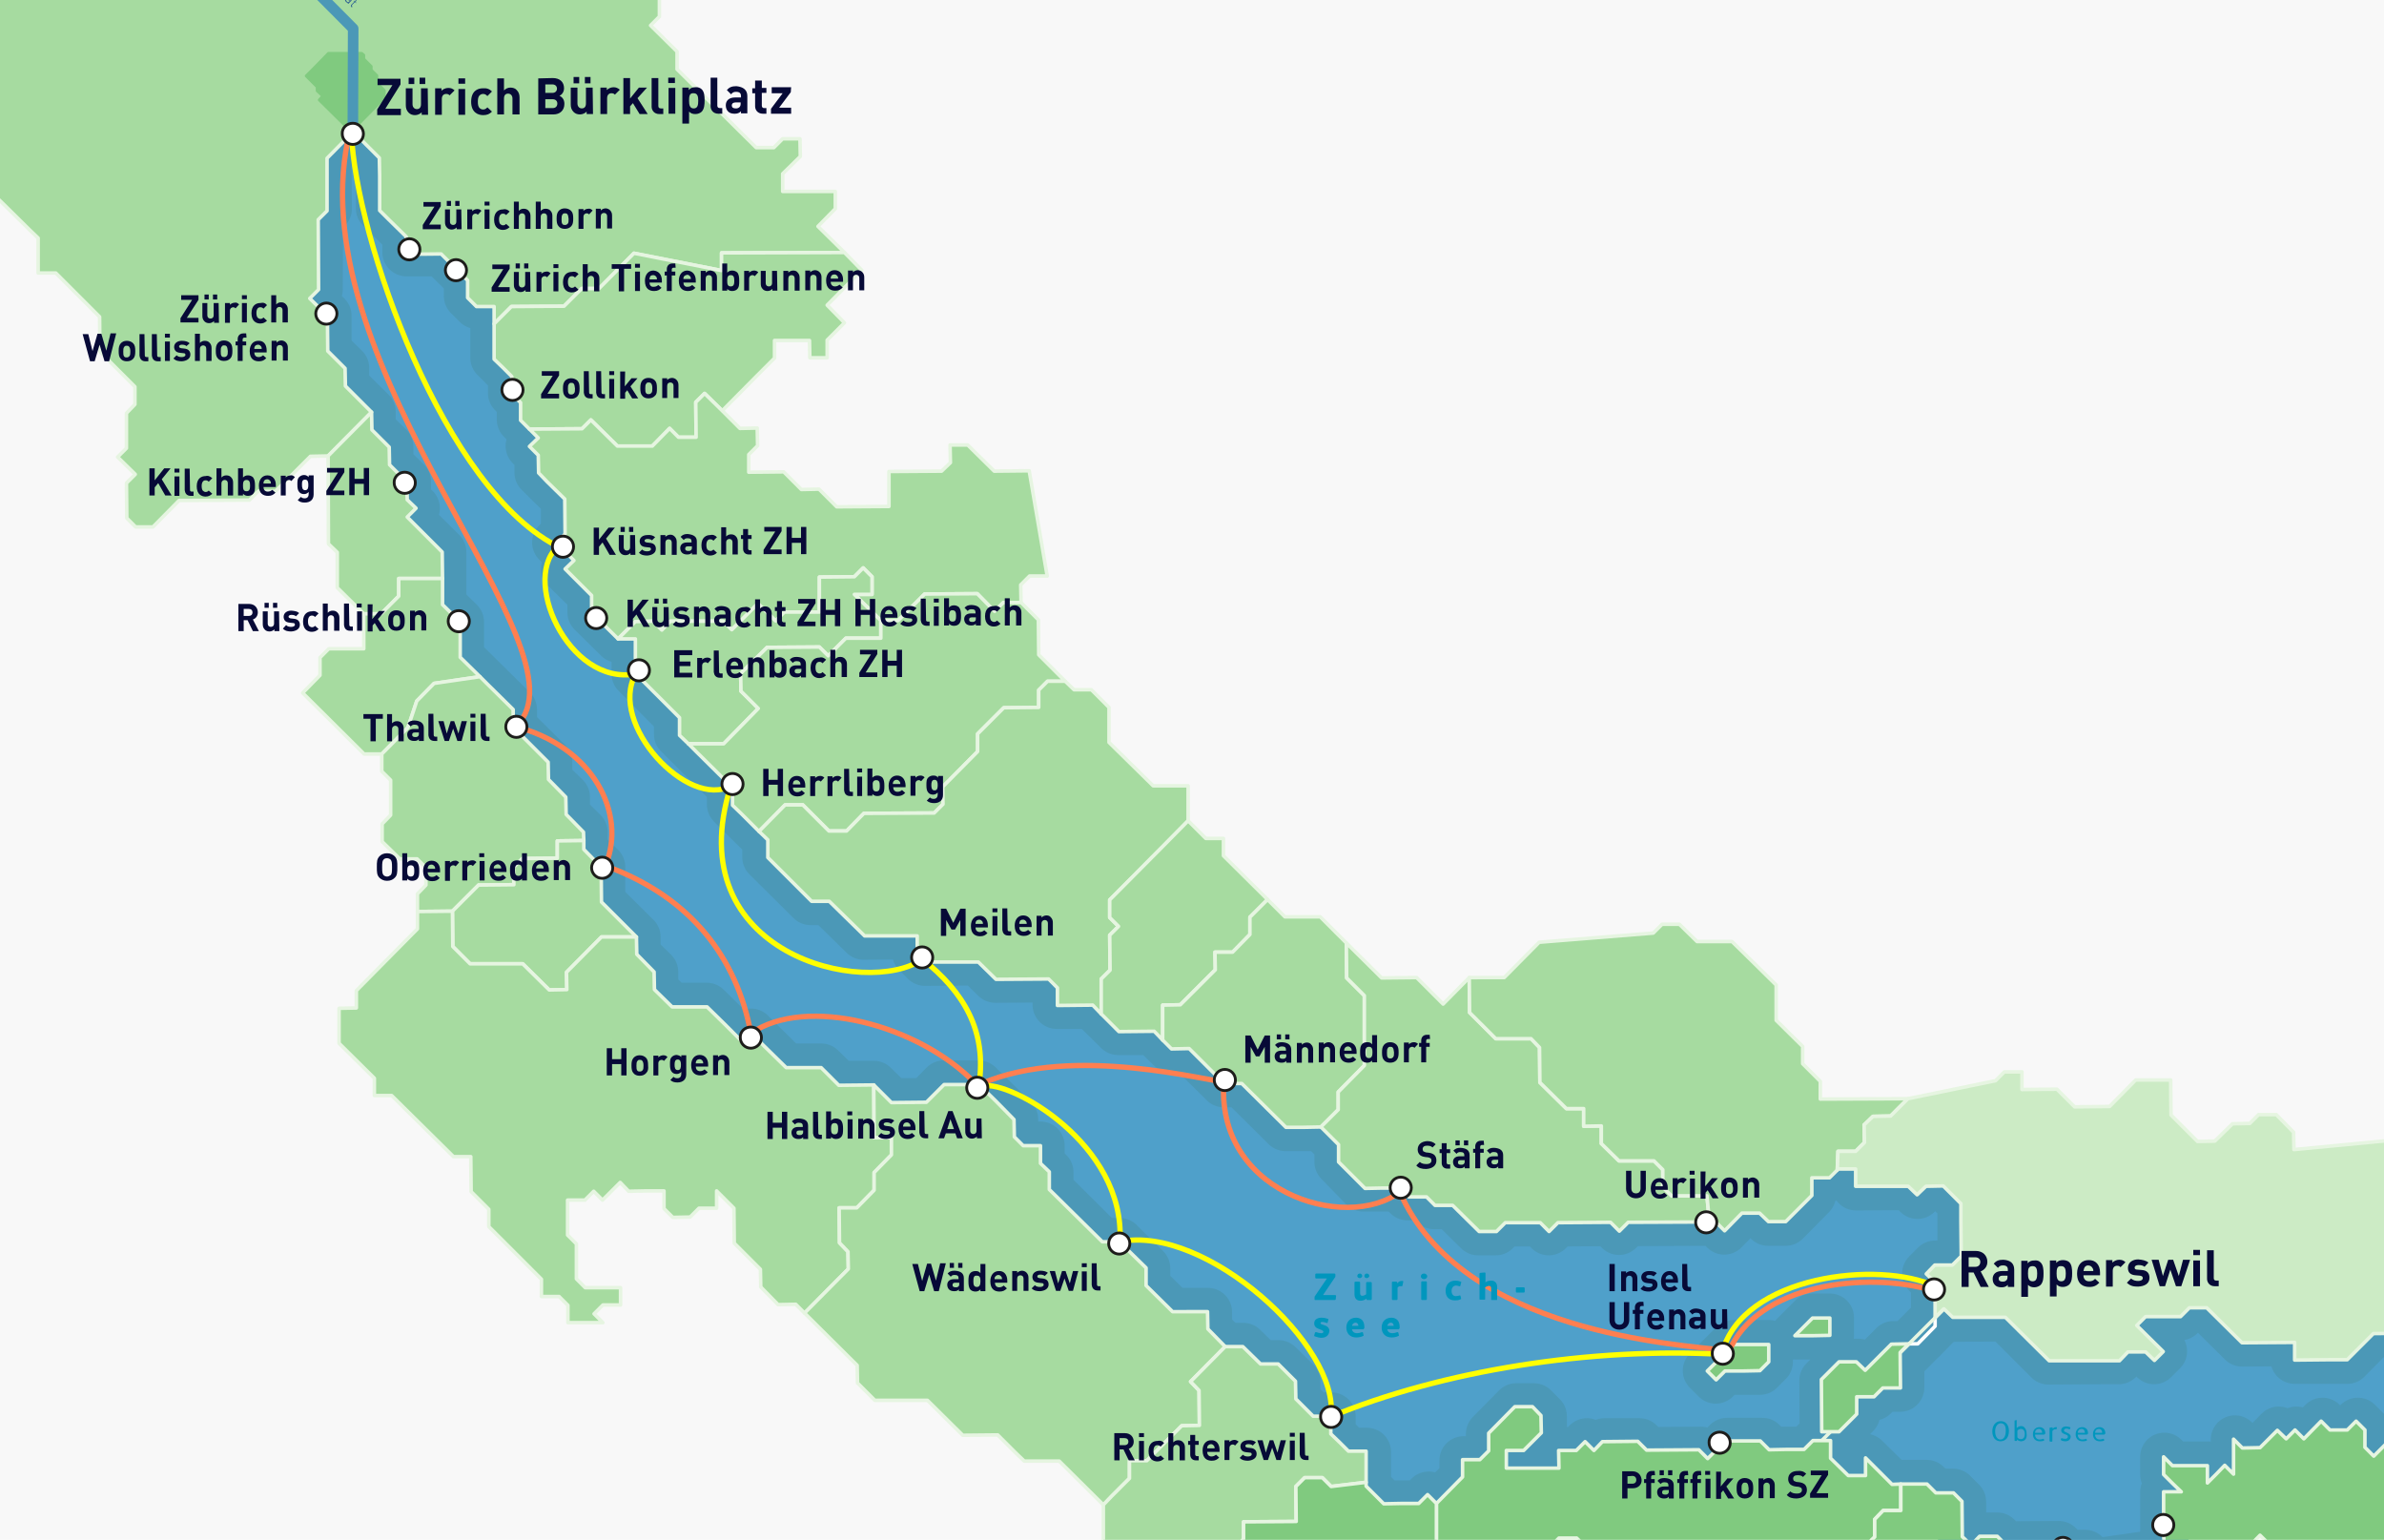 <svg xmlns="http://www.w3.org/2000/svg" xmlns:xlink="http://www.w3.org/1999/xlink" xml:space="preserve" id="Layer_1" x="0" y="0" style="enable-background:new 0 0 675 436" version="1.1" viewBox="0 0 675 436"><style>.st1,.st3,.st4{stroke-linejoin:round;stroke-miterlimit:10}.st1{fill:#4fa0ca;stroke:#4b98b7;stroke-width:13.682;stroke-linecap:round}.st3,.st4{fill:#80ca7f;stroke:#e6f5e1}.st4{fill:#a6dba0}.st8{fill:none}.st12{fill:#070a37}.st65{fill:#0096bd}.st66{fill:#2e6291}</style><path d="M0 0h675v436H0z" style="fill:#f8f8f8"/><g id="See_und_Gemeinden"><path d="m688.1 371.3-6.2 6.2H672l-7.4 7.5h-14.9v-5l-14.9.1-10-9.9h-5l-2.5 2.5h-9.9l-2.5 2.5 7.5 7.4-2.5 2.5-2.5-2.5h-5l-2.5 2.5h-5l-14.9.1-12.2-12.2-14.9.1-2.5-2.5-10.3 10.3h1L538 383v9.9h-5l-2.5 2.5h-5v5l-2.5 2.5-4.9 5v5l5 4.9h5v-5l7.5 7.4h9.9l2.5 2.5h5l2.5 2.5v9.9l2.5 2.5 2.5-2.5h5l2.5 2.5 14.9-.1 2.5 2.5h5l2.5 2.5 17.4-2.5 2.5-2.5v-15h5l-2.5-2.5-2.5-2.5v-5l2.5 2.5h10v5l2.5-2.5 2.5-2.5 2.5 2.5v-9.9l2.5 2.5h5l4.9-5 2.5 2.5 2.5-2.5 2.5 2.5 4.9-5 2.5 2.5h5l2.5-2.5 2.5 2.5v5l2.5 2.5 4.9-5 2.5 2.5 9-.1c.1-3.7 1-7.4 1-11 0-9.2-.8-18.5-1.9-27.7z" class="st1"/><path d="m550.4 370.6-2.5 2.5v-10l-2.5-2.5 2.5-2.5h5l2.5-2.5v-14.9l-5-4.9h-5l-2.5 2.5-2.5-2.5-14.9.1v-5h-5l-2.5 2.5h-5v5l-7.4 7.5h-5l-2.5-2.5h-5l-4.9 5-2.5-2.5-24.8.1-2.5 2.5-2.5-2.5-14.9.1-2.5 2.5-2.5-2.5h-10l-2.5 2.5h-5l-7.5-7.4h-5l-2.5-2.5h-5l-2.5-2.5h-10l-7-7.2v-5l-5-4.9h-10l-12.5-12.4h-5l-2.5-2.5-5-4.9-2.5-2.5h-5l-5-4.9h-9.9l-7.5-7.4h-9.9v-5l-2.5-2.5-14.9.1-5-4.9-14.9.1-2.5-2.5v-5l-14.9.1-5-4.9-5-4.9h-5L217 242.7v-5l-7.5-7.4-2.5-2.5v-5l-10-9.9-2.5-2.5-2.5-2.5v-5l-12-12.1v-10h-5l-7.5-7.4v-5l-2.5-2.5-5-4.9 2.5-2.5-5-4.9 2.5-2.5v-9.9l-5-4.9-2.5-2.5v-5l-2.5-2.5 2.5-2.5-2.5-2.5-2.5-2.5v-5l-2.5-2.5v-5l-2.5-2.5-2.5-2.5v-15h-5l-2.5-2.5v-5l-7.5-7.4h-9.9v-5l-5-4.9-2.5-2.5V44.1l-7.5-7.4-7.4 7.5.1 14.9-2.5 2.5-.1 20.4-2.5 2.5 5 4.9v9.9l5 4.9v5l7.5 7.4v5l5 4.9v5l5 4.9v5l2.5 2.5-2.5 2.5 10 9.9v14.9l5 4.9v10l7.5 7.4 7.5 7.4v5l10 9.9v5l5 4.9v5l5 4.9v5l5 4.9v9.9l10 9.9v5l5 4.9v5l5 4.9h9.9l5 4.9 5 4.9 2.5-2.5 10 9.9h9.9l5 4.9h9.9l5 4.9h9.9l4.9-5h9.9l5 4.9 5 4.9v5l2.5 2.5h5v5l2.5 2.5v5l14.9 14.8h5l2.5 2.5 5 4.9v5l7.5 7.4h10v5l5 4.9h5l5 4.9h5l5 4.9v5l5 4.9h5v5l2.5 2.5 2.5 2.5h5v9.9l2.5 2.5 2.5 2.5h10l2.5-2.5 2.5 2.5 7.4-7.5v-5h5l2.5-2.5v-5l7.4-7.5h5l2.5 2.5v5l-4.9 5h-5v5l14.9-.1v-5h5l2.5-2.5 2.5 2.5 2.5-2.5h9.9l2.5 2.5 14.9-.1 2.5 2.5 4.9-5h10l2.5 2.5h10l4.9-5-.1-14.9 4.9-5h5l2.5 2.5 4.9-5 2.5-2.5h4l10.3-10.3h0zm-49.6 15-2.5 2.5h-10l-2.5 2.5-2.5-2.5 2.5-2.5 2.5-2.5 2.5-2.5h10v5zm17.3-7.5h-10l2.5-2.5 2.5-2.5h5v5z" class="st1"/><path d="m538 385.5 13.6-13.7m-7.4 7.5 4.9-5" style="fill:none;stroke:#4b98b7;stroke-width:13.682;stroke-linecap:round;stroke-linejoin:round;stroke-miterlimit:10"/><path d="m520.7 405.4 5-5v-4.9h4.9l2.5-2.5h5l-.1-10 2.5-2.5-5 .1-7.4 7.4-2.5-2.4h-4.9l-5 5 .1 14.8zM409.2 448h10l4.9-5 12.4-2.5 4.9-5h5l5 4.9v5l14.9-.1v-4.9l9.9-.1v9.5c17.4-.2 34.8-.4 52.1-.8v-6.4l-2.5-2.5 5-4.9v-5l2.4-2.5h5v-7.5l-2.5.1-7.5-7.5v5h-4.9l-5-4.9v-5h-5l-2.5 2.5h-4.9l-5 .1-2.5-2.5h-9.9l-5 5-2.5-2.5-14.8.1-2.5-2.5-10 .1-2.4 2.5-2.5-2.5-2.5 2.5h-5l.1 5h-14.9v-5h4.9l5-5-.1-4.9-2.4-2.5h-5l-7.4 7.5v5l-2.5 2.5h-4.9v4.9l-7.4 7.5v14.9l-2.4 2.5v7.1h2.8l2.1-2.2z" class="st3"/><path d="m231.6 64.1 4.9-5v-4.9h-14.9v-5l5-4.9-.1-5h-4.9l-2.5 2.5h-5l-22.4-22.2v-5l-7.5-7.4 2.5-2.5V-.2l-10-9.9h-4.9l-2.5 2.5v-5l2.4-2.5h5l3-3c-14.8-.4-29.6-.4-44.7 1.1-47.5 3.1-95 3.2-142.5 3.6 2.1 23 .8 46.7-3.1 69.6l1.5 1.5h4.9l2.5-2.5 2.5 2.4L8.3 65l2.5 2.4v9.9h5l12.4 12.4.1 9.9 9.9 9.9v5l-2.4 2.5v9.9l-2.5 2.5 5 4.9-2.5 2.5.1 9.9 2.5 2.5h4.9l7.4-7.5 19.9-.1 2.5-2.5H78l9.9-9.9 5-.1 12.3-12.4-7.4-7.4-.1-5-4.9-4.9-.1-10-5-4.9 2.5-2.5-.1-19.8 2.5-2.5V44.8l7.4-7.5 7.4 7.4.1 5v9.9l2.5 2.5 5 4.9v5l9.9-.1 7.5 7.5v4.9l2.5 2.5h5v4.9l4.9-4.9 14.9-.1 5-5h4.9l9.9-10 24.8 4.9v-5l34.8-.1-7.5-7.4z" class="st4"/><path d="M112.9 168.8v-5h12.4l-.1-7.5-9.9-9.9 2.5-2.5-2.5-2.4-.1-5-4.9-4.9-.1-5-4.9-4.9-.1-5-12.3 12.4.1 24.9 2.5 2.4v10l7.5 7.4h4.9l5-5zm27-77.1v10l2.5 2.4 2.5 2.5v5l2.5 2.4v5l2.5 2.5 14.9-.1 2.5-2.5 7.5 7.4h9.9l4.9-5 2.5 2.5h5l-.1-9.9 2.5-2.5 5 4.9 9.9-10 4.9-4.9v-5h9.9l.1 4.9h4.9v-5l4.9-4.9-4.9-5 9.8-9.9-4.9-5-34.8.1v5l-24.8-4.9-9.9 10h-4.9l-5 5-14.9.1-4.9 4.9z" class="st4"/><path d="M184.7 126.3h-9.9l-7.5-7.4-2.5 2.5-14.9.1 2.5 2.5-2.5 2.4 2.5 2.5.1 5 2.4 2.5 5 4.9.1 9.9-2.5 2.5 5 5-2.5 2.4 5 5 2.5 2.5v4.9l7.5 7.4 4.9-4.9 5-.1 2.5 2.5 2.4-2.5h14.9l2.5 2.4 7.4-7.4 5 4.9 2.5-2.5h9.9v-9.9l9.9-.1 2.5-2.5 2.5 2.5v5h-5l7.5 7.4h4.9l7.5-7.5 14.9-.1 4.9 5 2.5-2.5h5l-.1-5 2.5-2.5h5l-5.1-29.8-9.9.1-7.5-7.4h-5l.1 5-2.5 2.4-14.9.1v9.9l-14.8.1-5-5-5 .1-5-5-9.9.1v-5l2.5-2.5-.1-5-4.9.1-5-5-5-4.9-2.5 2.5.1 9.9h-5l-2.5-2.5-4.9 5z" class="st4"/><path d="M232 173.3h-9.9l-2.5 2.5-5-4.9-7.4 7.4-2.5-2.4h-14.9l-2.4 2.5-2.5-2.5-5 .1-4.9 4.9h4.9v5l.1 4.9 12.4 12.4v5l2.5 2.4h10l9.8-10-4.9-4.9-.1-5 7.5-7.4 14.8-.1 2.5 2.5 5-5h9.9v-5l-7.5-7.4h5v-5l-2.5-2.5-2.5 2.5-9.9.1v9.9zm-39.6 34.9v-5 5z" class="st4"/><path d="m284.1 170.6-2.5 2.5-4.9-5-14.9.1-7.5 7.5h-4.9v5h-9.9l-5 5-2.5-2.5-14.8.1-7.5 7.4.1 5 4.9 4.9-9.8 10h-10l2.5 2.5 10 9.9v5l2.5 2.4 5 5 7.4-7.5h5l7.4 7.4h5l4.9-5 19.9-.1 2.5-2.5-.1-4.9 9.9-10v-5l7.4-7.4 9.9-.1v-4.9l2.5-2.5h5l-7.5-7.5-.1-9.9-4.9-4.9h-5z" class="st4"/><path d="m266.9 222.8.1 4.9-2.5 2.5-19.9.1-4.9 5h-5l-7.4-7.4h-5l-7.4 7.5 2.5 2.4v5l12.4 12.4h5l5 4.9 5 4.9h14.9v4.9l2.5 2.5H277l5 4.9 14.9-.1 2.5 2.5v5l10-.1 2.4 2.5v-9.9l2.5-2.5-.1-9.9 2.5-2.5-2.5-2.5v-5l14.8-14.9 7.4-7.5v-9.9h-9.9L314 210.2v-9.9l-5-5h-4.9l-2.5-2.4h-5l-2.5 2.5v4.9l-9.9.1-7.4 7.4v5l-9.9 10z" class="st4"/><path d="m326.8 292 2.4 2.5v-9.9l5-.1 9.9-9.9-.1-5h5l4.9-5v-4.9l5-5-12.5-12.4v-4.9h-5l-5-5-7.4 7.5-14.8 14.9v5l2.5 2.5-2.5 2.5.1 9.9-2.5 2.5v9.9l5 5z" class="st4"/><path d="m336.7 296.9 2.5 2.5 5 5 2.5 2.4h4.9l12.5 12.4h4.9l5-.1 4.9-4.9v-5l7.4-7.5v-19.8l-5-5-.1-9.9-7.4-7.4h-10l-4.9-4.9-5 5v4.9l-4.9 5h-5l.1 5-9.9 9.9-5 .1v9.9l2.5 2.5z" class="st4"/><path d="m379 329 7.5 7.5 4.9-.1h5l2.5 2.5h5l2.4 2.4h5l7.5 7.4h4.9l2.5-2.5h9.9l2.5 2.5 2.5-2.5 14.9-.1 2.5 2.5 2.5-2.5 23-.1-.7-7.4h-10l-2.5-2.5v-4.9l-2.5-2.5h-9.9l-5-4.9v-5l-5 .1v-5h-4.9l-7.5-7.4-.1-9.9-2.4-2.5h-10l-7.4-7.4-.1-9.9-7.4 7.5-7.5-7.5-9.9.1-10-9.9.1 9.9 5 5v19.8l-7.4 7.5v5l-4.9 4.9 5 5z" class="st4"/><path d="M423.5 294.1h10l2.4 2.5.1 9.9 7.5 7.4h4.9v5l5-.1v5l5 4.9h9.9l2.5 2.5v4.9l2.5 2.5h10l.7 7.4h1.8l2.5 2.5 4.9-5h5l2.5 2.4h4.9l7.4-7.4v-5h5l2.2-2.2.2-5.3h5l2.5-2.5-.1-5 2.5-2.4 5-.1 4.9-4.9-24.8.1v-5l-5-5v-4.9l-7.5-7.4v-10l-7.5-7.4-5-4.9h-9.9l-5-4.9h-4.9l-2.5 2.5-32.3 2.6-9.9 10H416l.1 9.9zM130.3 176.1l-5-4.9v-7.4h-12.4v5l-5 5H103v9.9h-9.9l-2.5 2.5v5l-4.9 5 17.4 17.3h5l7.4-7.5 2.5-7.5 4.9-5 13-1.9-5.6-5.5z" class="st4"/><path d="M157.8 243v-4.9l7.5-.1-.1-2.4-4.9-5-.1-4.9-4.9-5-.1-4.9-9.9-9.9v-5l-7.5-7.4-1.9-1.9-13 1.9-4.9 5-2.5 7.5-7.4 7.5v4.9l2.5 2.5v9.9l-2.4 2.5v5l5 4.9h4.9l2.5 2.5v4.9l-2.4 2.5v5l9.9-.1 7.4-7.4 10-.1-.1-4.9 2.5-2.5 9.9-.1z" class="st4"/><path d="m180.2 265.3-9.9-9.9-.1-9.9-4.9-5V238l-7.5.1v4.9l-9.9.1-2.5 2.5.1 4.9-10 .1-7.4 7.4.1 10 4.9 4.9H148l7.5 7.4 5-.1-.1-4.9 9.9-10h9.9zM247.4 307.2z" class="st4"/><path d="M252.4 322.1h-4.9l-.1-14.9-9.9.1-5-5h-9.9l-10-9.8-2.5 2.4-4.9-4.9-5-4.9h-9.9l-5-4.9-.1-5-4.9-5-.1-4.9h-9.9l-9.9 10 .1 4.9-5 .1-7.5-7.4h-14.9l-4.9-4.9-.1-10-9.9.1v4.9l-17.3 17.5v4.9l-4.9.1v9.9l10 9.9v4.9h4.9l17.5 17.3h4.9l.1 9.9 5 5v4.9l9.9 9.9 5 5v4.9h5l2.5 2.5v4.9h9.9l-2.5-2.5 2.5-2.5h5v-4.9h-10l-2.5-2.5v-9.9l-2.5-2.5v-9.9h4.9l2.5-2.5 2.5 2.5 5-5 2.4 2.5 5-.1h5v5l2.5 2.5 4.9-.1 2.5-2.5h5v-4.9l4.9 4.9.1 9.9 7.4 7.4.1 5 4.9 5 5-.1 2.5 2.5 12.4-12.5-.1-4.9-2.4-2.5-.1-9.9h5l4.9-5v-5l4.9-5z" class="st4"/><path d="m272.6 406.4 9.9-.1 2.5 2.5 2.5 2.5 2.5 2.4h9.9l12.5 12.4 2.4-2.5 5-5v-5h4.9l9.9-9.9 5-.1-.1-9.9-2.4-2.5 9.8-9.9-4.9-5-.1-4.9H332l-7.5-7.4v-5l-5-4.9-2.4-2.5h-5l-15-14.8v-5l-2.5-2.4v-5h-4.9l-2.5-2.5-.1-4.9-4.9-5-5-4.9h-9.9l-5 5-9.9.1-5-5 .1 14.9h4.9v4.9l-4.9 5v5l-4.9 5h-5l.1 9.9 2.4 2.5.1 4.9-12.4 12.5 14.9 14.8.1 5 4.9 4.9h14.9z" class="st4"/><path d="M347.2 445.8v-5l4.9-5v-4.9l14.9-.1-.1-9.9 2.5-2.5h5l2.5 2.5 9.9-1.2v-8.8h-5l-2.5-2.5-2.5-2.4v-5h-5l-4.9-4.9-.1-5-4.9-4.9h-5l-5-4.9h-5l-9.8 9.9 2.4 2.5.1 9.9-5 .1-9.9 9.9h-4.9v5l-5 5-2.4 2.5v9.9l-7.4 7.5v6.5c12.6 0 25.3 0 37.9.1l4.3-4.3z" class="st4"/><path d="m99.4 37.2 3.1-3.1 6.3-6.4v-2.1l-2.1-2.1v-2.1l-1.6-1.6v-1l-2.1-2.1v-1.1l-.6-.5H93l-4.2 4.3-2.1 2.1.5.5 2.6 2.6v1.1l1.6 1.5-1 1.1 9 8.9z" style="fill:#80ca7f;stroke:#80ca7f;stroke-width:.802;stroke-linejoin:round;stroke-miterlimit:10"/><path d="m681.7 327.9-5-5-27.2 2.6-.1-4.9-4.9-5h-5l-2.5 2.5-4.9.1-5 4.9-4.9.1-2.5-2.5-5-5-.1-9.9h-9.9l-7.4 7.5-9.9.1-5-5-9.9.1v-5h-5L565 306l-24.8 5.1-4.9 4.9-5 .1-2.5 2.4.1 5-2.5 2.5h-5l-.2 5.3.2-.3h5v4.9h14.9l2.5 2.4 2.5-2.4 4.9-.1 5 5v4.9l.1 10-2.5 2.5h-5l-2.4 2.5 2.5 2.4v10l2.5-2.5 2.5 2.4h14.9l12.4 12.3h19.9l2.4-2.5h5l2.5 2.4 2.5-2.5-7.5-7.4 2.5-2.5h9.9l2.5-2.5h4.9l10 9.9 14.9-.1v5l9.9-.1h5l7.4-7.4 9.9-.1 6.2-6.2c-1.8-14.5-4.2-28.9-5.4-43.4h-1z" style="fill:#ccebc5;stroke:#e6f5e1;stroke-linejoin:round;stroke-miterlimit:10"/><path d="m602.8 440.9-10 1.5-2.5-2.5h-4.9l-2.5-2.5-14.9.1-2.5-2.5h-5l-2.4 2.5-2.5-2.4-.1-10-2.4-2.4h-5l-2.5-2.5h-7.4v7.5h-5l-2.4 2.5v5l-5 4.9 2.5 2.5v6.4c24.8-.5 49.6-1.3 74.5-2.3v-5.8zM518.1 378.1v-4.9h-4.9l-2.5 2.5-2.5 2.5h5zM488.4 388.2h5l4.9-.1 2.5-2.5v-4.9h-9.9l-2.5 2.5-2.5 2.5-2.5 2.5 2.5 2.5zM404.3 450.2v-7.1l2.4-2.5v-14.9l-2.5-2.5-2.5 2.5h-5l-4.9.1-2.5-2.5-2.5-2.5v-1.1l-9.9 1.2-2.5-2.5h-5l-2.5 2.5.1 9.9-14.9.1v4.9l-4.9 5v5l-4.3 4.3c20.5 0 40.9.1 61.4.1zM602.2 441l.6-.1zM635 444.7v-5l4.9-5 9.7 9.6c11.8-.7 23.6-1.5 35.4-2.3 2 0 3-19 4-31v-1.3l-9.4.1-2.5-2.5-5 5-2.5-2.5v-4.9l-2.5-2.5-2.5 2.5h-4.9l-2.5-2.5-4.9 5-2.5-2.5-2.5 2.5-2.5-2.4-4.9 4.9-5 .1-2.5-2.5v9.9l-2.5-2.5-2.4 2.5-2.5 2.5V415h-9.9l-2.5-2.5v5l2.5 2.5 2.5 2.4h-5v10l.1 4.9-2.5 2.5-7.4 1.1v5.8c10.6-.4 21.1-.9 31.7-1.5l.5-.5zM515.8 407.9l2.5-2.5" class="st3"/><path d="M540.5 380.5h2.5l4.9-5v-2.4" style="fill:none;stroke:#fff;stroke-linejoin:round;stroke-miterlimit:10"/><path d="m538 383 12.4-12.4" class="st3"/><path d="m684.5 442-12.6.9 5.9 5.9 6.7-6.8z" class="st8"/><path d="M685.9 440.7c1.4-4.5 2.3-19.6 3.1-29.7 0-.9.1-1.8.1-2.8l-11.5-11.4-25.9 26.1 20.2 20 12.6-.9 1.4-1.3z" class="st8"/><path d="m72.5-14.6 5.1 5.2h5L100 8.1l-.1 29.8" style="fill:none;stroke:#4b98b7;stroke-width:3;stroke-linecap:round;stroke-linejoin:round;stroke-miterlimit:10"/></g><path id="Stecken_1_" d="M98.5 39.6c-13.6 65.7 69.3 144.5 47.9 165.7m-.9.3c22.7 5.7 31.9 24.9 26 39.3m41.1 47.7c-4-21.4-16.9-38.5-40.8-47.3m104.4 61.5c-16.1-16.7-48-25-63.6-14.2m334.6 72.8c-18.5-5.5-49.9-2-57.8 17.6m-93.1-45.6c17.5 40.4 80.3 43.3 91.3 44.9m-89.8-46.1c-13.5 13.3-53.3 3.1-51.3-29.5m1.3-.2c-5.6-.2-43.8-10.9-69.8.3" style="fill:none;stroke:coral;stroke-width:1.5;stroke-miterlimit:10"/><path id="Stecken" d="M317.1 351.6c1.6-27.8-31.3-45.8-38.7-44.1m98.4 93.5c2.7-19.9-35.6-54.4-59.7-49.4M488 383.5c-37.5-2.1-79.6 4.5-111.6 17.8m171.5-37.1c-15.8-7.4-54.4-3.2-60.3 18.8M261.2 271.6c11.8 9.4 18.2 20.3 16 35.5m-70.3-84.5c-15.1 47.7 38.5 60 54.3 49M180 190.8c-8 14.1 14.8 38.5 27 31.7m-48.3-67.4c-33-15.7-58.1-88.1-59.2-117.4M180 190.8c-19.2 3.6-33.1-27.9-21.4-36.6" style="fill:none;stroke:#ff0;stroke-width:1.5;stroke-miterlimit:10"/><g id="Schriften_und_Kreise"><path d="M306.3 357.7h1.4v1.1h-1.4zM322.5 405.8h1.4v1.1h-1.4zM299 365.5h1.2l1.2-3.5 1.2 3.5h1.2l1.5-5.6h-1.5l-.9 3.5-1.2-3.5h-1l-1.1 3.5-.9-3.5h-1.5zM294.9 261.5c0-.7.5-1 .9-1s.9.2.9 1v3.4h1.4v-3.6c0-.6-.1-1.1-.6-1.6-.3-.4-.8-.5-1.2-.5-.5 0-1 .2-1.4.6v-.5h-1.4v5.6h1.4v-3.4zM322.5 408h1.4v5.5h-1.4zM310.8 365.4h.8v-1.2h-.5c-.4 0-.5-.2-.5-.5l-.1-6h-1.4v6.1c.1.8.5 1.6 1.7 1.6zM317 410.4h1.1l1.5 3.1h1.7l-1.7-3.3c.7-.2 1.4-.9 1.4-2 0-1.3-.9-2.4-2.5-2.4h-3v7.7h1.5v-3.1zm0-3.2h1.4c.7 0 1.1.4 1.1 1s-.4 1-1.1 1H317v-2zM306.3 360h1.4v5.5h-1.4zM285.5 264.9h.8v-1.2h-.5c-.4 0-.5-.2-.5-.5l-.1-6h-1.4v6.1c.1.8.5 1.6 1.7 1.6zM285.9 173.7c0-.7.5-1 .9-1s.9.2.9 1v3.4h1.5v-3.6c0-.6-.1-1.1-.6-1.6-.3-.3-.7-.5-1.3-.5-.6 0-1 .2-1.4.6v-2.6h-1.4v7.7h1.4v-3.4zM285.2 362.6c0-1.6-.9-2.8-2.4-2.7-1.4 0-2.4 1.1-2.4 2.9 0 2.3 1.3 2.9 2.6 2.9 1 0 1.5-.3 2.1-.9l-.9-.8c-.4.3-.7.5-1.3.5-.8 0-1.2-.6-1.2-1.3h3.5v-.6zm-3.6-.4c0-.2 0-.4.1-.6.2-.3.5-.6 1-.6.4 0 .7.3.9.6.1.2.1.4.1.6h-2.1zM229.5 189.1c0 2.3 1.4 2.9 2.5 2.9.8 0 1.4-.3 1.9-.8l-1-.9c-.3.3-.5.4-.9.4-.3 0-.6-.2-.8-.4-.2-.3-.3-.7-.3-1.3 0-.5.1-.9.3-1.2s.5-.4.8-.4c.4 0 .6.1.9.4l1-1c-.5-.5-1.1-.8-1.9-.6-1.1 0-2.5.6-2.5 2.9zM291.2 365.5v-3.6c0-.6-.1-1.1-.6-1.6-.3-.3-.8-.5-1.2-.5-.5 0-1 .2-1.4.6v-.5h-1.4v5.6h1.4v-3.4c0-.7.4-1 .9-1 .4 0 .9.2.9 1v3.4h1.4zM294.5 364.4c-.4 0-1 0-1.5-.5l-.9.9c.7.7 1.5.8 2.4.8 1.3-.1 2.4-.7 2.4-1.9 0-1-.6-1.6-1.7-1.7l-.9-.1c-.4-.1-.6-.2-.6-.5 0-.2.2-.5.8-.5.5 0 1 .1 1.3.4l.9-.9c-.5-.4-1.2-.6-2.2-.6-1.2 0-2.2.6-2.2 1.8.1 1.1.7 1.5 1.7 1.6l.9.1c.5 0 .6.2.6.5 0 .4-.5.6-1 .6zM228.2 191.8v-3.7c0-1.4-.8-2-2.6-2.1-.9 0-1.5.2-2 .8l.9.9c.3-.4.6-.5 1.1-.5.8 0 1.1.3 1.1.9v.3h-1.3c-1.3 0-1.9.7-1.9 1.6 0 .5.2 1 .5 1.3s.8.5 1.4.5c.7 0 1-.1 1.4-.5v.5h1.4zm-1.5-1.4c-.2.3-.5.3-.8.3-.6 0-.9-.2-.9-.6 0-.5.2-.7.8-.7h1.1v.3c0 .3 0 .6-.2.7zM365.2 405.7h1.4v1.1h-1.4zM361.5 292.9h1.2v1.4h-1.2zM363.9 292.9h1.2v1.4h-1.2zM226 170.9h3.1l-3.3 5.2v1.2h5.1V176h-3.3l3.3-5.2v-1.2H226zM362.8 297.5c-1.3 0-1.9.7-1.9 1.6 0 .5.2 1 .5 1.3s.8.5 1.4.5c.7 0 1-.1 1.4-.5v.5h1.4v-3.7c0-1.3-.9-2-2.6-2.1-.9 0-1.5.2-2 .8l.9.9c.3-.4.6-.5 1.1-.5.8 0 1.1.3 1.1.9v.3h-1.3zm1.4 1v.3c0 .3 0 .6-.2.7-.2.3-.5.3-.8.3-.6 0-.9-.2-.9-.6 0-.5.2-.7.8-.7h1.1zM369.5 411.7l-.1-6H368v6.1c.1.8.5 1.6 1.7 1.6h.8v-1.2h-.5c-.4 0-.5-.2-.5-.5zM281 259.4h1.4v5.5H281zM365.2 407.9h1.4v5.5h-1.4zM353.4 412.4c-.4 0-1 0-1.5-.5l-.9.9c.7.7 1.5.8 2.4.8 1.3-.1 2.4-.7 2.4-1.9 0-1-.6-1.6-1.7-1.7l-.9-.1c-.4-.1-.6-.2-.6-.5 0-.2.2-.5.8-.5.5 0 1 .1 1.3.4l.9-.9c-.5-.5-1.3-.7-2.2-.6-1.2 0-2.2.6-2.2 1.8.1 1.1.7 1.5 1.7 1.6l.9.1c.5 0 .6.2.6.5 0 .4-.5.6-1 .6zM343.1 413.6c1 0 1.5-.3 2.1-.9l-.9-.8c-.4.3-.7.5-1.3.5-.8 0-1.2-.6-1.2-1.3h3.5v-.6c0-1.6-.9-2.8-2.4-2.7-1.4 0-2.4 1.1-2.4 2.9 0 2.3 1.3 2.9 2.6 2.9zm-1.2-4.1c.2-.3.5-.6 1-.6.4 0 .7.3.9.6.1.2.1.4.1.6h-2.1c0-.2 0-.4.1-.6zM337 411.9c0 .8.5 1.6 1.6 1.6h.8v-1.2h-.5c-.3 0-.5-.2-.5-.5v-2.7h1V408h-1v-1.7H337v1.7h-.6v1.1h.6v2.8zM332.2 410.1c0-.7.5-1 .9-1s.9.2.9 1v3.4h1.5v-3.6c0-.6-.1-1.1-.6-1.6-.3-.3-.7-.5-1.3-.5-.6 0-1 .2-1.4.6v-2.6h-1.4v7.7h1.4v-3.4zM348.1 410c0-.7.5-1 .9-1 .3 0 .5.1.7.3l1-1.1c-.4-.3-.7-.5-1.2-.5-.6 0-1.1.3-1.4.6v-.5h-1.4v5.6h1.4V410zM354.1 296.4l1.5 2.7h1l1.5-2.7v4.5h1.5v-7.7h-1.5l-2 4-2-4h-1.5v7.7h1.5zM358.4 411.3l-.9-3.5H356l1.8 5.6h1.2l1.2-3.5 1.2 3.5h1.2l1.5-5.6h-1.5l-.9 3.5-1.2-3.5h-1zM327.7 413.8c.8 0 1.4-.3 1.9-.8l-1-.9c-.3.3-.5.4-.9.4-.3 0-.6-.2-.8-.4-.2-.3-.3-.7-.3-1.3 0-.5.1-.9.3-1.2s.5-.4.8-.4c.4 0 .6.1.9.4l1-1c-.5-.6-1.1-.8-1.9-.6-1.1 0-2.5.6-2.5 2.9s1.4 2.9 2.5 2.9zM242.7 217.6h1.4v1.1h-1.4zM243.5 185.3h3.1l-3.3 5.2v1.2h5.1v-1.3h-3.3l3.3-5.2V184h-4.9zM275.2 322.4c.5 0 1-.2 1.4-.6v.5h1.4l-.1-5.6h-1.4v3.4c0 .7-.4 1-.9 1-.4 0-.9-.2-.9-1v-3.4h-1.4v3.6c0 .6.1 1.1.6 1.6.3.3.7.5 1.3.5zM274.9 173.7c-1.3 0-1.9.7-1.9 1.6 0 .5.2 1 .5 1.3s.8.5 1.4.5c.7 0 1-.1 1.4-.5v.5h1.4v-3.7c0-1.3-.8-2-2.6-2.1-.9 0-1.5.2-2 .8l.9.9c.3-.4.6-.5 1.1-.5.8 0 1.1.3 1.1.9v.3h-1.3zm1.4 1.1v.3c0 .3 0 .6-.2.7-.2.3-.5.3-.8.3-.6 0-.9-.2-.9-.6 0-.5.2-.7.8-.7h1.1zM271 322.3h1.6l-2.9-7.7h-1.2l-2.8 7.7h1.6l.5-1.4h2.7l.5 1.4zm-2.8-2.6.9-2.8 1 2.8h-1.9zM271.3 357.6h1.2v1.4h-1.2zM273.4 257.3h-1.5l-2 4-2-4h-1.5v7.7h1.5v-4.5l1.5 2.7h1l1.5-2.7v4.5h1.5zM268.9 357.6h1.2v1.4h-1.2zM259.2 219.7h-1.4v5.6h1.4v-3.4c0-.7.5-1 .9-1 .3 0 .5.1.7.3l1-1.1c-.4-.4-.8-.5-1.2-.5-.6 0-1.1.3-1.4.6v-.5zM262.4 177.2h.8V176h-.5c-.4 0-.5-.2-.5-.5l-.1-6h-1.4v6.1c.1.8.5 1.6 1.7 1.6zM262.3 222.3c0 1 .1 1.7.6 2.2.3.3.7.5 1.3.5.5 0 .9-.2 1.3-.6v.6c0 .6-.3 1.2-1.1 1.2-.5 0-.8-.1-1.1-.4l-.9.9c.6.5 1.2.7 2.1.7 1.6 0 2.5-.9 2.5-2.3v-5.4h-1.4v.5c-.4-.5-.7-.6-1.4-.6-.5 0-1 .2-1.3.5-.6.5-.6 1.2-.6 2.2zm2.3-1.5c.8 0 .9.8.9 1.5 0 .8-.1 1.5-.9 1.5s-.9-.8-.9-1.5.1-1.5.9-1.5zM257.3 176.2c-.4 0-1 0-1.5-.5l-.9.9c.7.7 1.5.8 2.4.8 1.3-.1 2.4-.7 2.4-1.9 0-1-.6-1.6-1.7-1.7l-.9-.1c-.4-.1-.6-.2-.6-.5 0-.2.2-.5.8-.5.5 0 1 .1 1.3.4l.9-.9c-.6-.5-1.3-.7-2.2-.6-1.2 0-2.2.6-2.2 1.8.1 1.1.7 1.5 1.7 1.6l.9.1c.5 0 .6.2.6.5 0 .4-.5.6-1 .6zM251.9 177.4c1 0 1.5-.3 2.1-.9l-.9-.8c-.4.3-.7.5-1.3.5-.8 0-1.2-.6-1.2-1.3h3.5v-.6c0-1.6-.9-2.8-2.4-2.7-1.4 0-2.4 1.1-2.4 2.9 0 2.3 1.3 2.9 2.6 2.9zm-1.2-4.1c.2-.3.5-.6 1-.6.4 0 .7.3.9.6.1.2.1.4.1.6h-2.1c0-.2 0-.4.1-.6zM281 257.2h1.4v1.1H281zM667.7 443.2c-.5 0-.9.1-1.4.1l1.4-.1zM268.7 176.6c.4.4.8.6 1.4.6.6 0 1.1-.2 1.4-.5.6-.6.6-1.4.6-2.4s-.1-1.8-.6-2.4c-.4-.3-.8-.5-1.4-.5-.6 0-1 .2-1.4.6v-2.6h-1.4v7.7h1.4v-.5zm1-3.8c.9 0 1 .7 1 1.6 0 .9-.1 1.6-1 1.6s-1-.7-1-1.6.2-1.7 1-1.6zM264.4 171.7h1.4v5.5h-1.4zM264.4 169.5h1.4v1.1h-1.4zM247 217.6h-1.4v7.7h1.4v-.5c.4.4.8.6 1.4.6.6 0 1.1-.2 1.4-.5.6-.6.6-1.4.6-2.4s-.1-1.8-.6-2.4c-.4-.3-.8-.5-1.4-.5-.6 0-1 .2-1.4.6v-2.6zm1.1 3.3c.9 0 1 .7 1 1.6s-.1 1.6-1 1.6-1-.7-1-1.6c-.1-.9.1-1.6 1-1.6zM277.6 357.9v2.6c-.4-.5-.8-.6-1.4-.6-.6 0-1.1.2-1.4.5-.6.6-.6 1.5-.6 2.4 0 1 .1 1.9.6 2.4.3.3.8.5 1.4.5.6 0 1-.2 1.4-.6v.5h1.4v-7.7h-1.4zm-1 6.5c-.9 0-1-.7-1-1.6 0-1 .1-1.7 1-1.6.9 0 1 .7 1 1.6 0 .9-.2 1.6-1 1.6zM272.9 365.6v-3.7c0-1.3-.8-2-2.6-2.1-.9 0-1.5.2-2 .8l.9.9c.3-.4.6-.5 1.1-.5.8 0 1.1.3 1.1.9v.3h-1.3c-1.3 0-1.9.7-1.9 1.6 0 .5.2 1 .5 1.3s.8.5 1.4.5c.7 0 1-.1 1.4-.5v.5h1.4zm-1.5-1.4c-.2.3-.5.3-.8.3-.6 0-.9-.2-.9-.6 0-.5.2-.7.8-.7h1.1v.3c0 .3 0 .6-.2.7zM234.3 219.8v5.6h1.4V222c0-.7.5-1 .9-1 .3 0 .5.1.7.3l1-1.1c-.4-.4-.7-.5-1.2-.5-.6 0-1.1.3-1.4.6v-.5h-1.4zM233.8 174.1h2.6v3.2h1.5v-7.7h-1.5v3.1h-2.6v-3.1h-1.5v7.7h1.5zM281.4 177.4c.8 0 1.4-.3 1.9-.8l-1-.9c-.3.3-.5.4-.9.4-.3 0-.6-.2-.8-.4-.2-.3-.3-.7-.3-1.3 0-.5.1-.9.3-1.2.2-.3.5-.4.8-.4.4 0 .6.1.9.4l1-1c-.5-.5-1-.8-1.9-.6-1.1 0-2.5.6-2.5 2.9s1.4 2.9 2.5 2.9zM279.7 262c0-1.6-.9-2.8-2.4-2.7-1.4 0-2.4 1.1-2.4 2.9 0 2.3 1.3 2.9 2.6 2.9 1 0 1.5-.3 2.1-.9l-.9-.8c-.4.3-.7.5-1.3.5-.8 0-1.2-.6-1.2-1.3h3.5v-.6zm-3.5-.4c0-.2 0-.4.1-.6.1-.3.4-.6 1-.6.4 0 .7.3.9.6.1.2.1.4.1.6h-2.1zM368.6 297.5c0-.7.4-1 .9-1 .4 0 .9.2.9 1v3.4h1.4v-3.6c0-.6-.1-1.1-.6-1.6-.3-.4-.8-.5-1.2-.5-.5 0-1 .2-1.4.6v-.5h-1.4v5.6h1.4v-3.4zM262.8 322.3v-1.2h-.5c-.4 0-.5-.2-.5-.5l-.1-6h-1.4v6.1c.1.8.5 1.6 1.7 1.6h.8zM257 322.5c1 0 1.5-.3 2.1-.9l-.9-.8c-.4.3-.7.5-1.3.5-.8 0-1.2-.6-1.2-1.3h3.5v-.6c0-1.6-.9-2.8-2.4-2.7-1.4 0-2.4 1.1-2.4 2.9 0 2.3 1.3 2.9 2.6 2.9zm-1.2-4.1c.1-.3.4-.6 1-.6.4 0 .7.3.9.6.1.2.1.4.1.6h-2.1c0-.2 0-.4.1-.6zM261.7 365.6l1.4-4.7 1.4 4.7h1.3l2-7.9h-1.6l-1.2 4.9-1.4-4.8h-1.1l-1.4 4.9-1.2-4.8h-1.6l2.1 7.7zM256.3 224.5l-.9-.8c-.4.3-.7.5-1.3.5-.8 0-1.2-.6-1.2-1.3h3.5v-.6c-.1-1.6-.9-2.7-2.4-2.7-1.4 0-2.4 1.1-2.4 2.9 0 2.3 1.3 2.9 2.6 2.9 1 0 1.5-.3 2.1-.9zm-3.4-3.1c.2-.4.5-.6 1-.6.4 0 .7.3.9.6.1.2.1.4.1.6h-2.1c0-.2 0-.4.1-.6zM205.9 299.2c-.3-.3-.8-.5-1.2-.5-.5 0-1 .2-1.4.6v-.5h-1.4v5.6h1.4V301c0-.7.4-1 .9-1 .4 0 .9.2.9 1v3.4h1.4v-3.6c0-.6-.1-1.1-.6-1.6zM236.5 184h-1.4v7.7h1.4v-3.4c0-.7.5-1 .9-1s.9.2.9 1v3.4h1.5v-3.6c0-.6-.1-1.1-.6-1.6-.3-.3-.7-.5-1.3-.5s-1 .2-1.4.6V184zM249.8 184v7.7h1.5v-3.2h2.6v3.2h1.5V184h-1.5v3.1h-2.6V184zM251 321.3c-.4 0-1 0-1.5-.5l-.9.9c.7.7 1.5.8 2.4.8 1.3-.1 2.4-.7 2.4-1.9 0-1-.6-1.6-1.7-1.7l-.9-.1c-.4-.1-.6-.2-.6-.5 0-.2.2-.5.8-.5.5 0 1 .1 1.3.4l.9-.9c-.6-.5-1.3-.6-2.2-.6-1.2 0-2.2.6-2.2 1.8.1 1.1.7 1.5 1.7 1.6l.9.1c.5 0 .6.2.6.5 0 .4-.5.6-1 .6zM287.3 262.1c0 2.3 1.3 2.9 2.6 2.9 1 0 1.5-.3 2.1-.9l-.9-.8c-.4.3-.7.5-1.3.5-.8 0-1.2-.6-1.2-1.3h3.5v-.6c0-1.6-.9-2.7-2.4-2.7-1.4 0-2.4 1.1-2.4 2.9zm1.4-1.1c.1-.4.4-.6 1-.6.4 0 .7.3.9.6.1.2.1.4.1.6h-2.1c0-.2 0-.4.1-.6zM494.9 335.7c0-.7.5-1 .9-1s.9.2.9 1v3.4h1.4v-3.6c0-.6-.1-1.1-.6-1.6-.4-.3-.8-.5-1.2-.5-.5 0-1 .2-1.4.6v-.5h-1.4v5.6h1.4v-3.4zM497.9 418.6v5.6h1.4v-3.4c0-.7.5-1 .9-1s.9.2.9 1v3.4h1.4v-3.6c0-.6-.1-1.1-.6-1.6-.3-.4-.8-.5-1.2-.5-.5 0-1 .2-1.4.6v-.5h-1.4zM492.3 423.6c.3.4.9.7 1.7.7.9 0 1.4-.3 1.8-.7.5-.6.6-1.2.6-2.2s-.1-1.7-.6-2.2c-.4-.4-1-.7-1.8-.7s-1.3.3-1.7.7c-.5.6-.6 1.2-.6 2.2s.1 1.7.6 2.2zm1.1-3.5c.1-.2.3-.3.6-.3s.5 0 .7.2c.3.3.3.8.4 1.4 0 .6 0 1.1-.3 1.4-.2.2-.4.3-.7.3-.3 0-.5 0-.7-.2-.3-.3-.3-.8-.3-1.4 0-.6 0-1.1.3-1.4zM557.4 360.3h1.4l2 4.1h2.3l-2.3-4.4c1-.4 1.9-1.3 1.9-2.7 0-1.7-1.2-3.1-3.3-3.1h-4v10.2h2v-4.1zm0-4.3h1.9c.8 0 1.4.5 1.4 1.3s-.5 1.4-1.4 1.4h-1.9V356zM508.8 422.9c-.7 0-1.4-.1-1.9-.6l-1 1c.7.8 1.6 1 2.8 1 1.7-.1 2.9-.9 2.9-2.4 0-.7-.2-1.2-.6-1.6-.4-.3-.8-.5-1.5-.6l-.9-.1c-.3-.1-.5-.2-.7-.3-.1-.2-.2-.4-.2-.6 0-.6.4-1 1.2-1 .7 0 1.2.1 1.6.5l.9-.9c-.7-.7-1.5-.9-2.4-.8-1.7 0-2.7.9-2.7 2.3 0 .6.2 1.1.6 1.5.4.3.8.5 1.5.6l.9.1c.4.1.5.2.7.3.1.1.2.3.2.6 0 .6-.5 1-1.4 1zM517.6 422.8h-3.3l3.3-5.2v-1.2h-4.9v1.3h3.1l-3.3 5.2v1.2h5.1zM489.6 339.2c.9 0 1.4-.3 1.8-.7.5-.5.6-1.1.6-2.2 0-1-.1-1.7-.6-2.2-.4-.4-1-.7-1.8-.7s-1.3.3-1.7.7c-.5.6-.6 1.2-.6 2.2s.1 1.7.6 2.2c.3.4.9.7 1.7.7zm-.6-4.1c.1-.2.3-.3.6-.3s.5 0 .7.2c.3.3.3.8.4 1.4 0 .6 0 1.1-.3 1.4-.2.2-.4.3-.7.3s-.5 0-.7-.2c-.3-.3-.3-.8-.3-1.4 0-.6 0-1.1.3-1.4zM482.9 418.7h1.4v5.5h-1.4zM482.8 416.5h1.4v1.1h-1.4zM479.2 372.2c.3-.4.6-.5 1.1-.5.8 0 1.1.3 1.1.9v.3h-1.3c-1.3 0-1.9.7-1.9 1.6 0 .5.2 1 .5 1.3s.8.5 1.4.5c.7 0 1-.1 1.4-.5v.5h1.4v-3.7c0-1.3-.8-1.9-2.6-2.1-.9 0-1.4.2-2 .8l.9.9zm2.4 2.1c0 .3 0 .6-.2.7-.2.3-.5.3-.8.3-.6 0-.9-.2-.9-.6 0-.5.2-.7.8-.7h1.1v.3zM482.9 337.7l.6-.7 1.4 2.3h1.7l-2.2-3.4 2-2.3h-1.7l-1.9 2.3.1-4.2h-1.4v7.7h1.4zM485.9 416.7v7.7h1.4v-1.7l.6-.7 1.4 2.3h1.7l-2.2-3.4 2-2.3h-1.7l-1.9 2.3.1-4.2zM374.8 297.4c0-.7.5-1 .9-1s.9.2.9 1v3.4h1.4v-3.6c0-.6-.1-1.1-.6-1.6-.3-.3-.8-.5-1.2-.5-.5 0-1 .2-1.4.6v-.5h-1.4v5.6h1.4v-3.4zM485.8 374.1v-3.4h-1.4v3.6c0 .6.1 1.1.6 1.6.3.3.7.5 1.3.5.5 0 1-.2 1.4-.6v.5h1.4l-.1-5.6h-1.4v3.4c0 .7-.4 1-.9 1-.4 0-.9-.2-.9-1zM482.8 335.9zM574.2 363.8c.5.5 1 .7 1.8.7.7 0 1.4-.3 1.8-.7.7-.8.8-1.9.8-3.2 0-1.2-.1-2.4-.8-3.1-.4-.5-1.1-.7-1.8-.6-.8 0-1.4.2-1.9.8v-.7h-1.8v10.2h1.9v-3.4zm1.3-5.3c1.1 0 1.3.9 1.3 2.1 0 1.3-.2 2.2-1.3 2.2s-1.3-1-1.3-2.2.1-2.1 1.3-2.1zM621 353.9h1.9v1.5H621zM627.1 364.2h1.1v-1.6h-.7c-.5 0-.7-.3-.7-.7V354h-1.9v8.1c0 1 .7 2.1 2.2 2.1zM582.3 363.7c.5.5 1 .7 1.8.7.7 0 1.4-.3 1.8-.7.7-.8.8-1.9.8-3.2 0-1.2-.1-2.4-.8-3.1-.4-.4-1.1-.6-1.8-.6-.8 0-1.4.2-1.9.8v-.7h-1.8v10.2h1.9v-3.4zm1.3-5.2c1.1 0 1.3.9 1.3 2.1 0 1.3-.2 2.2-1.3 2.2s-1.3-1-1.3-2.2.1-2.2 1.3-2.1zM591.6 364.4c1.3 0 2-.4 2.8-1.2l-1.2-1.1c-.5.5-.9.7-1.7.7-1 0-1.6-.7-1.6-1.7h4.7v-.8c0-2.1-1.2-3.6-3.3-3.5-1.9 0-3.2 1.4-3.2 3.8 0 3 1.7 3.8 3.5 3.8zm-1.5-5.3c.2-.5.6-.8 1.1-.8.7 0 1.1.4 1.3.8.2.3.2.5.2.8h-2.8c.1-.3.1-.5.2-.8zM481.1 417.7h.6l-.1-1.2h-.8c-1.1 0-1.6.8-1.6 1.6v.7h-.6v1.1h.6v4.4h1.4v-4.4h1v-1.1h-1v-.6c0-.3.2-.5.5-.5zM621 356.9h1.9v7.3H621zM613 364.2l1.5-4.7 1.6 4.7h1.5l2.5-7.5h-2l-1.2 4.6-1.6-4.6h-1.4l-1.5 4.6-1.2-4.6h-2l2.3 7.5zM605.4 362.7c-.6 0-1.4-.1-2-.7l-1.2 1.2c1 1 2 1.1 3.2 1.1 1.8-.1 3.2-.8 3.2-2.5 0-1.3-.7-2.1-2.2-2.2l-1.2-.1c-.6 0-.8-.2-.8-.6 0-.4.4-.7 1.1-.7.6 0 1.3.1 1.7.5l1.1-1.2c-.7-.6-1.7-.8-2.9-.9-1.5 0-2.9.8-2.9 2.4 0 1.4.8 2 2.2 2.1l1.2.1c.6.1.8.3.8.7 0 .6-.7.8-1.3.8zM598.2 359.8c0-1 .6-1.4 1.2-1.4.5 0 .7.1 1 .4l1.4-1.4c-.5-.5-1-.7-1.8-.7s-1.5.4-1.9.8v-.7h-1.8v7.5h1.9v-4.5zM566.8 359.9c-1.8 0-2.6 1-2.6 2.2 0 .7.2 1.3.6 1.7.4.5 1.1.7 1.9.7s1.3-.2 1.8-.7v.6h1.8v-4.9c0-1.8-1.1-2.7-3.1-2.8-1.3 0-2 .3-2.7 1.1l1.2 1.2c.4-.5.7-.7 1.4-.7 1 0 1.4.4 1.4 1.2v.4h-1.7zm1.6 1.7c0 .4-.1.7-.3.9-.3.3-.6.4-1.1.4-.7 0-1.1-.3-1.1-.8 0-.6.4-.9 1.1-.9h1.4v.4zM478.5 333.7h1.4v5.5h-1.4zM417.7 330.8h1.4v-4.4h1v-1.1h-1v-.6c0-.3.2-.5.5-.5h.6l-.1-1.2h-.8c-1.1 0-1.6.8-1.6 1.6v.7h-.6v1.1h.6v4.4zM414.5 322.9h1.2v1.4h-1.2zM412.1 322.9h1.2v1.4h-1.2zM460.4 362.2c0-.7.5-1 .9-1s.9.2.9 1v3.4h1.4V362c0-.6-.1-1.1-.6-1.6-.3-.3-.8-.5-1.2-.5-.5 0-1 .2-1.4.6v-.5H459v5.6h1.4v-3.4zM455.7 368.7v5.1c0 1.6 1.2 2.7 2.8 2.7 1.6 0 2.8-1.1 2.8-2.7v-5.1h-1.5v5c0 .9-.5 1.4-1.3 1.4s-1.3-.5-1.3-1.4v-5h-1.5zM455.7 357.9h1.5v7.7h-1.5zM463.2 339.3c1.6 0 2.8-1.1 2.8-2.7v-5.1h-1.5v5c0 .9-.5 1.4-1.3 1.4s-1.3-.5-1.3-1.4v-5h-1.5v5.1c0 1.6 1.2 2.7 2.8 2.7zM393.6 300.9c.9 0 1.4-.3 1.8-.7.5-.6.6-1.2.6-2.2s-.1-1.7-.6-2.2c-.4-.4-1-.7-1.8-.7s-1.3.3-1.7.7c-.5.6-.6 1.2-.6 2.2s.1 1.7.6 2.2c.3.4.9.7 1.7.7zm-.6-4.2c.1-.2.3-.3.6-.3s.5 0 .7.2c.3.3.3.8.4 1.4 0 .6 0 1.1-.3 1.4-.2.2-.4.3-.7.3-.3 0-.5 0-.7-.2-.3-.3-.3-.8-.3-1.4 0-.6 0-1.1.3-1.4zM387.1 300.9c.6 0 1-.2 1.4-.6v.5h1.4v-7.7h-1.4v2.6c-.4-.5-.8-.6-1.4-.6-.6 0-1.1.2-1.4.5-.6.6-.6 1.5-.6 2.4 0 1 .1 1.9.6 2.4.3.3.8.5 1.4.5zm.5-4.5c.9 0 1 .7 1 1.6 0 .9-.2 1.6-1 1.6-.9 0-1-.7-1-1.6 0-.9.1-1.6 1-1.6zM381.9 300.9c1 0 1.5-.3 2.1-.9l-.9-.8c-.4.3-.7.5-1.3.5-.8 0-1.2-.6-1.2-1.3h3.5v-.6c0-1.6-.9-2.7-2.4-2.7-1.4 0-2.4 1.1-2.4 2.9 0 2.3 1.3 2.9 2.6 2.9zm-1.2-4c.2-.4.5-.6 1-.6.4 0 .7.3.9.6.1.2.1.4.1.6h-2.1c0-.2 0-.4.1-.6zM408.2 329.3c0 .8.5 1.6 1.6 1.6h.8v-1.2h-.5c-.3 0-.5-.2-.5-.5v-2.7h1v-1.1h-1v-1.7h-1.4v1.7h-.6v1.1h.6v2.8zM398.9 297.4c0-.7.5-1 .9-1 .3 0 .5.1.7.3l1-1.1c-.4-.4-.8-.5-1.2-.5-.6 0-1.1.3-1.4.6v-.5h-1.4v5.6h1.4v-3.4zM413.3 327.4c-1.3 0-1.9.7-1.9 1.6 0 .5.2 1 .5 1.3s.8.5 1.4.5c.7 0 1-.1 1.4-.5v.5h1.4v-3.7c0-1.3-.8-2-2.6-2.1-.9 0-1.4.2-2 .8l.9.9c.3-.4.6-.5 1.1-.5.8 0 1.1.3 1.1.9v.3h-1.3zm1.4 1.1v.3c0 .3 0 .6-.2.7-.2.3-.5.3-.8.3-.6 0-.9-.2-.9-.6 0-.5.2-.7.8-.7h1.1zM404 324.4c.7 0 1.2.1 1.6.5l.9-.9c-.6-.6-1.4-.9-2.4-.9-1.7.1-2.7 1-2.7 2.4 0 .6.2 1.1.6 1.5.3.3.8.5 1.5.6l.9.1c.4.1.5.2.7.3.1.1.2.3.2.6 0 .6-.5 1-1.4 1-.7 0-1.4-.1-1.9-.6l-1 1c.7.8 1.6 1 2.8 1 1.7-.1 2.9-.9 2.9-2.4 0-.7-.2-1.2-.6-1.6-.4-.3-.8-.5-1.5-.6l-.9-.1c-.3-.1-.5-.2-.7-.3-.1-.2-.2-.4-.2-.6 0-.6.4-1 1.2-1zM402.4 300.8h1.4v-4.4h1v-1.1h-1v-.6c0-.3.2-.5.5-.5h.6l-.1-1.2h-.8c-1.1 0-1.6.8-1.6 1.6v.7h-.6v1.1h.6v4.4zM422.8 327.4c-1.3 0-1.9.7-1.9 1.6 0 .5.2 1 .5 1.3s.8.5 1.4.5c.7 0 1-.1 1.4-.5v.5h1.4v-3.7c0-1.3-.8-2-2.6-2.1-.9 0-1.4.2-2 .8l.9.9c.3-.4.6-.5 1.1-.5.8 0 1.1.3 1.1.9v.3h-1.3zm1.4 1v.3c0 .3 0 .6-.2.7-.2.3-.5.3-.8.3-.6 0-.9-.2-.9-.6 0-.5.2-.7.8-.7h1.1zM471.1 375.6l-.9-.8c-.4.3-.7.5-1.3.5-.8 0-1.2-.6-1.2-1.3h3.5v-.6c0-1.6-.9-2.7-2.4-2.7-1.4 0-2.4 1.1-2.4 2.9 0 2.3 1.3 2.9 2.6 2.9 1 0 1.5-.3 2.1-.9zm-3.3-3.1c.1-.4.4-.6 1-.6.4 0 .7.3.9.6.1.2.1.4.1.6h-2.1c0-.2 0-.4.1-.6zM468 417.7h.6l-.1-1.2h-.8c-1.1 0-1.6.8-1.6 1.6v.7h-.6v1.1h.6v4.4h1.4v-4.4h1v-1.1h-1v-.6c0-.3.2-.5.5-.5zM473.9 424.3v-3.7c0-1.3-.8-2-2.6-2.1-.9 0-1.5.2-2 .8l.9.9c.3-.4.6-.5 1.1-.5.8 0 1.1.3 1.1.9v.3h-1.3c-1.3 0-1.9.7-1.9 1.6 0 .5.2 1 .5 1.3s.8.5 1.4.5c.7 0 1-.1 1.4-.5v.5h1.4zm-1.6-1.4c-.2.3-.5.3-.8.3-.6 0-.9-.2-.9-.6 0-.5.2-.7.8-.7h1.1v.3c0 .3 0 .6-.2.7zM472.3 416.3h1.2v1.4h-1.2zM469.9 416.3h1.2v1.4h-1.2zM478.4 331.5h1.4v1.1h-1.4zM476.3 364c0 .8.5 1.6 1.7 1.6h.8v-1.2h-.5c-.4 0-.5-.2-.5-.5l-.1-6h-1.4v6.1zM477.4 417.7h.6l-.1-1.2h-.8c-1.1 0-1.6.8-1.6 1.6v.7h-.6v1.1h.6v4.4h1.4v-4.4h1v-1.1h-1v-.6c0-.3.2-.5.5-.5zM474 373c0-.7.5-1 .9-1s.9.2.9 1v3.4h1.4v-3.6c0-.6-.1-1.1-.6-1.6-.3-.3-.8-.5-1.2-.5-.5 0-1 .2-1.4.6v-.5h-1.4v5.6h1.4V373zM464.8 369.8h.6l-.1-1.2h-.8c-1.1 0-1.6.8-1.6 1.6v.7h-.6v1.1h.6v4.4h1.4V372h1v-1.1h-1v-.6c0-.3.2-.5.5-.5zM464.7 361.7c.1 1.1.7 1.5 1.7 1.6l.9.1c.5 0 .6.2.6.5 0 .4-.5.6-1 .6-.4 0-1 0-1.5-.5l-.9.9c.7.7 1.5.8 2.4.8 1.3-.1 2.4-.7 2.4-1.9 0-1-.6-1.6-1.7-1.7l-.9-.1c-.4-.1-.6-.2-.6-.5 0-.2.2-.5.8-.5.5 0 1 .1 1.3.4l.9-.9c-.5-.5-1.2-.6-2.2-.6-1.2 0-2.2.6-2.2 1.8zM462.2 416.6h-2.9v7.7h1.5v-2.9h1.5c1.6 0 2.6-1.1 2.5-2.4-.1-1.3-1-2.4-2.6-2.4zm0 3.5h-1.4V418l1.4-.1c.7 0 1.1.5 1.1 1.1 0 .7-.4 1.1-1.1 1.1zM470 339.4c1 0 1.5-.3 2.1-.9l-.9-.8c-.4.3-.7.5-1.3.5-.8 0-1.2-.6-1.2-1.3h3.5v-.6c0-1.6-.9-2.8-2.4-2.7-1.4 0-2.4 1.1-2.4 2.9 0 2.3 1.3 2.9 2.6 2.9zm-1.2-4.1c.1-.3.5-.6 1-.6.4 0 .7.3.9.6.1.2.1.4.1.6h-2.1c0-.2 0-.4.1-.6zM475 335.8c0-.7.5-1 .9-1 .3 0 .5.1.7.3l1-1.1c-.4-.4-.7-.5-1.2-.5-.6 0-1.1.3-1.4.6v-.5h-1.4v5.6h1.4v-3.4zM470.3 362.8c0 2.3 1.3 2.9 2.6 2.9 1 0 1.5-.3 2.1-.9l-.9-.8c-.4.3-.7.5-1.3.5-.8 0-1.2-.6-1.2-1.3h3.5v-.6c0-1.6-.9-2.7-2.4-2.7-1.4 0-2.4 1.1-2.4 2.9zm1.4-1.2c.2-.3.5-.6 1-.6.4 0 .7.3.9.6.1.2.1.4.1.6h-2.1c0-.2 0-.4.1-.6zM78 139.5l-.9-.8c-.4.3-.7.5-1.3.5-.8 0-1.2-.6-1.2-1.3h3.5v-.6c0-1.6-.9-2.7-2.4-2.7-1.4 0-2.4 1.1-2.4 2.9 0 2.3 1.3 2.9 2.6 2.9 1 0 1.5-.3 2.1-.9zm-3.3-3.2c.1-.3.4-.6 1-.6.4 0 .7.3.9.6.1.2.1.4.1.6h-2.1c0-.2 0-.4.1-.6zM73 173.4c0-1.3-.9-2.4-2.5-2.4h-3v7.7H69v-3.1h1.1l1.5 3.1h1.7l-1.7-3.3c.7-.2 1.4-.9 1.4-2zm-2.6 1H69v-2h1.4c.7 0 1.1.4 1.1 1s-.4 1-1.1 1zM231.7 320.8l-.1-6h-1.4v6.1c.1.8.5 1.6 1.7 1.6h.8v-1.2h-.5c-.4 0-.5-.2-.5-.5zM77.3 170.7h1.2v1.4h-1.2zM74.9 170.7h1.2v1.4h-1.2zM67.7 86.2c-.4-.4-.8-.6-1.2-.5-.6 0-1.1.3-1.4.6v-.5h-1.4v5.6h1.4V88c0-.7.5-1 .9-1 .3 0 .5.1.7.3l1-1.1zM230.8 220.3v-.5h-1.4v5.6h1.4V222c0-.7.5-1 .9-1 .3 0 .5.1.7.3l1-1.1c-.4-.4-.8-.5-1.2-.5-.6 0-1.1.3-1.4.6zM68.7 102.2v-4.4h1v-1.1h-1v-.6c0-.3.2-.5.5-.5h.6l-.1-1.2h-.8c-1.1 0-1.6.8-1.6 1.6v.7h-.6v1.1h.6v4.4h1.4zM77.6 173.1v3.4c0 .7-.4 1-.9 1-.4 0-.9-.2-.9-1v-3.4h-1.4v3.6c0 .6.1 1.1.6 1.6.3.3.7.5 1.3.5.5 0 1-.2 1.4-.6v.5h1.4l-.1-5.6h-1.4zM68.8 139.8c.4.4.8.6 1.4.6s1.1-.2 1.4-.5c.6-.6.6-1.4.6-2.4s-.1-1.8-.6-2.4c-.4-.3-.8-.5-1.4-.5s-1 .2-1.4.6v-2.6h-1.4v7.7h1.4v-.5zm1-3.9c.9 0 1 .7 1 1.6s-.1 1.6-1 1.6-1-.7-1-1.6c0-.9.1-1.6 1-1.6zM103 140.2h1.5v-7.7H103v3.1h-2.6v-3.1h-1.5v7.7h1.5V137h2.6zM98.9 176.9l-.1-6h-1.4v6.1c.1.8.5 1.6 1.7 1.6h.8v-1.2h-.5c-.4 0-.5-.2-.5-.5zM64.1 134.6c-.6 0-1 .2-1.4.6v-2.6h-1.4v7.7h1.4v-3.4c0-.7.5-1 .9-1s.9.2.9 1v3.4H66v-3.6c0-.6-.1-1.1-.6-1.6-.3-.3-.7-.5-1.3-.5zM80.1 98.7v3.4h1.4v-3.6c0-.6-.1-1.1-.6-1.6-.3-.3-.8-.5-1.2-.5-.5 0-1 .2-1.4.6v-.5h-1.4v5.6h1.4v-3.4c0-.7.4-1 .9-1 .4 0 .9.2.9 1zM101.1 173.1h1.4v5.5h-1.4zM101 170.9h1.4v1.1H101zM83.2 175.2l-.9-.1c-.4-.1-.6-.2-.6-.5 0-.2.2-.5.8-.5.5 0 1 .1 1.3.4l.9-.9c-.5-.5-1.2-.6-2.2-.7-1.2 0-2.2.6-2.2 1.8.1 1.1.7 1.5 1.7 1.6l.9.1c.5 0 .6.2.6.5 0 .4-.5.6-1 .6-.4 0-1 0-1.5-.5l-.9 1c.7.7 1.5.8 2.4.8 1.3-.1 2.4-.7 2.4-1.9 0-1-.6-1.6-1.7-1.7zM94.2 172.9c-.6 0-1 .2-1.4.6v-2.6h-1.4v7.7h1.4v-3.4c0-.7.5-1 .9-1s.9.2.9 1v3.4h1.5V175c0-.6-.1-1.1-.6-1.6-.3-.3-.7-.5-1.3-.5zM80.9 136.9c0-.7.5-1 .9-1 .3 0 .5.1.7.3l1-1.1c-.4-.4-.8-.6-1.2-.5-.6 0-1.1.3-1.4.6v-.5h-1.4v5.6h1.4v-3.4zM88.3 174.3c.4 0 .6.1.9.4l1-1c-.5-.5-1.1-.8-1.9-.6-1.1 0-2.5.6-2.5 2.9s1.4 2.9 2.5 2.9c.8 0 1.4-.3 1.9-.8l-1-.9c-.3.3-.5.4-.9.4-.3 0-.6-.2-.8-.4-.2-.3-.3-.7-.3-1.3 0-.5.1-.9.3-1.2s.5-.4.8-.4zM236.7 316.7c-.6 0-1 .2-1.4.6v-2.6h-1.4v7.7h1.4v-.5c.4.4.8.6 1.4.6.6 0 1.1-.2 1.4-.5.6-.6.6-1.4.6-2.4s-.1-1.8-.6-2.4c-.4-.3-.8-.5-1.4-.5zm-.4 4.5c-.9 0-1-.7-1-1.6 0-.9.1-1.6 1-1.6s1 .7 1 1.6c0 .9-.1 1.6-1 1.6zM30.1 99.3l-1.4-4.8h-1.1l-1.4 4.9-1.2-4.8h-1.6l2.1 7.7h1.3l1.4-4.7 1.4 4.7h1.3l2-7.9h-1.6zM44.7 102.3h.8v-1.2H45c-.4 0-.5-.2-.5-.5l-.1-6H43v6.1c.1.8.5 1.6 1.7 1.6zM46.7 96.7h1.4v5.5h-1.4zM63.4 102.2c.9 0 1.4-.3 1.8-.7.5-.5.6-1.2.6-2.2s-.1-1.7-.6-2.2c-.4-.4-1-.7-1.8-.7s-1.3.3-1.7.7c-.5.6-.6 1.2-.6 2.2s.1 1.7.6 2.2c.3.4.9.7 1.7.7zm-.6-4.1c.1-.2.3-.3.6-.3s.5 0 .7.2c.3.3.3.8.4 1.4 0 .6 0 1.1-.3 1.4-.2.2-.4.3-.7.3s-.5 0-.7-.2c-.3-.3-.3-.8-.3-1.4s0-1.1.3-1.4zM35.9 96.5c-.8 0-1.3.3-1.7.7-.5.6-.6 1.2-.6 2.2s.1 1.7.6 2.2c.3.4.9.7 1.7.7.9 0 1.4-.3 1.8-.7.5-.5.6-1.2.6-2.2s-.1-1.7-.6-2.2c-.4-.4-1-.7-1.8-.7zm.7 4.4c-.2.2-.4.3-.7.3-.3 0-.5 0-.7-.2-.3-.3-.3-.8-.3-1.4 0-.6 0-1.1.3-1.4.1-.2.3-.3.6-.3s.5 0 .7.2c.3.3.4.8.4 1.4s0 1.1-.3 1.4zM60.3 83.4h1.2v1.4h-1.2zM46.7 94.5h1.4v1.1h-1.4zM41 100.6l-.1-6h-1.4v6.1c.1.8.5 1.6 1.7 1.6h.8v-1.2h-.5c-.4 0-.5-.2-.5-.5zM57.9 83.4h1.2v1.4h-1.2zM56.2 90h-3.3l3.3-5.1v-1.3h-4.9v1.3h3.1l-3.3 5.2v1.2h5.1zM240 316.9h1.4v5.5H240zM62 91.4l-.1-5.6h-1.4v3.4c0 .7-.4 1-.9 1-.4 0-.9-.2-.9-1v-3.4h-1.4v3.6c0 .6.1 1.1.6 1.6.3.3.7.5 1.3.5.5 0 1-.2 1.4-.6v.5H62zM56.6 98.8c0-.7.5-1 .9-1s.9.2.9 1v3.4h1.5v-3.6c0-.6-.1-1.1-.6-1.6-.3-.3-.7-.5-1.3-.5-.6 0-1 .2-1.4.6v-2.6h-1.4v7.7h1.4v-3.4zM48.3 132.6h-1.8l-2.7 3.4v-3.4h-1.5v7.7h1.5V138l1-1.2 2 3.5h1.8l-2.8-4.6zM108.4 202.2h-5.5v1.3h2v6.4h1.5v-6.4h2zM58.2 136c.4 0 .6.1.9.4l1-1c-.6-.5-1.1-.8-1.9-.6-1.1 0-2.5.6-2.5 2.9s1.4 2.9 2.5 2.9c.8 0 1.4-.3 1.9-.8l-1-.9c-.3.3-.5.4-.9.4-.3 0-.6-.2-.8-.4-.2-.3-.3-.7-.3-1.3 0-.5.1-.9.3-1.2.2-.3.5-.4.8-.4zM53.8 138.7l-.1-6h-1.4v6.1c.1.8.5 1.6 1.7 1.6h.8v-1.2h-.5c-.4 0-.5-.2-.5-.5zM49.4 134.9h1.4v5.5h-1.4zM49.4 132.7h1.4v1.1h-1.4zM53.9 100.4c0-1-.6-1.6-1.7-1.7l-.9-.1c-.4-.1-.6-.2-.6-.5 0-.2.2-.5.8-.5.5 0 1 .1 1.3.4l.9-.8c-.5-.5-1.3-.7-2.2-.7-1.2 0-2.2.6-2.2 1.8.1 1.1.7 1.5 1.7 1.6l.9.1c.5 0 .6.2.6.5 0 .4-.5.6-1 .6-.4 0-1 0-1.5-.5l-.9.9c.7.7 1.5.8 2.4.8 1.3-.1 2.4-.7 2.4-1.9zM227.9 224.6l-.9-.8c-.4.3-.7.5-1.3.5-.8 0-1.2-.6-1.2-1.3h3.5v-.6c0-1.6-.9-2.7-2.4-2.7-1.4 0-2.4 1.1-2.4 2.9 0 2.3 1.3 2.9 2.6 2.9 1 0 1.5-.3 2.1-.9zm-3.3-3.1c.1-.4.4-.6 1-.6.4 0 .7.3.9.6.1.2.1.4.1.6h-2.1c0-.2 0-.4.1-.6zM165.9 24.8v4.5c0 1.1-.6 1.4-1.2 1.4-.5 0-1.2-.4-1.2-1.4v-4.5h-1.9v4.8c0 .8.2 1.5.8 2.1.5.5 1.1.7 1.8.7s1.4-.3 1.9-.8v.7h1.8l-.1-7.5h-1.9zM166.6 59.1c-.6 0-1.1.3-1.4.6v-.5h-1.4v5.6h1.4v-3.4c0-.7.5-1 .9-1 .3 0 .5.1.7.3l1-1.1c-.4-.4-.8-.6-1.2-.5zM174.4 157.1l-2.8-4.6 2.5-3.1h-1.8l-2.7 3.4v-3.4h-1.5v7.7h1.5v-2.3l1-1.2 2 3.5zM166.8 111.1l-.1-6h-1.4v6.1c.1.8.5 1.6 1.7 1.6h.8v-1.2h-.5c-.4 0-.5-.2-.5-.5zM175.9 299.9h-2.6v-3.1h-1.5v7.7h1.5v-3.2h2.6v3.2h1.5v-7.7h-1.5zM161.7 107.1c-.8 0-1.3.3-1.7.7-.5.6-.6 1.2-.6 2.2s.1 1.7.6 2.2c.3.4.9.7 1.7.7.9 0 1.4-.3 1.8-.7.5-.6.6-1.2.6-2.2s-.1-1.7-.6-2.2c-.4-.4-1-.7-1.8-.7zm.8 4.3c-.2.2-.4.3-.7.3s-.5 0-.7-.2c-.3-.3-.3-.8-.3-1.4 0-.6 0-1.1.3-1.4.1-.2.3-.3.6-.3s.5 0 .7.2c.3.3.3.8.4 1.4 0 .6 0 1.1-.3 1.4zM159.6 243.5c-.5 0-1 .2-1.4.6v-.5h-1.4v5.6h1.4v-3.4c0-.7.4-1 .9-1 .4 0 .9.2.9 1v3.4h1.4v-3.6c0-.6-.1-1.1-.6-1.6-.4-.3-.8-.5-1.2-.5zM153 243.6c-1.4 0-2.4 1.1-2.4 2.9 0 2.3 1.3 2.9 2.6 2.9 1 0 1.5-.3 2.1-.9l-.9-.8c-.4.3-.7.5-1.3.5-.8 0-1.2-.6-1.2-1.3h3.5v-.6c0-1.6-.9-2.8-2.4-2.7zm-1.2 2.3c0-.2 0-.4.1-.6.2-.3.5-.6 1-.6.4 0 .7.3.9.6.1.2.1.4.1.6h-2.1zM211.6 176c-.3.3-.5.4-.9.4-.3 0-.6-.2-.8-.4-.2-.3-.3-.7-.3-1.3 0-.5.1-.9.3-1.2.2-.3.5-.4.8-.4.4 0 .6.1.9.4l1-1c-.5-.6-1.1-.8-1.9-.6-1.1 0-2.5.6-2.5 2.9s1.4 2.9 2.5 2.9c.8 0 1.4-.3 1.9-.8l-1-.9zM216.4 191.8v-3.6c0-.6-.1-1.1-.6-1.6-.3-.3-.8-.5-1.2-.5-.5 0-1 .2-1.4.6v-.5h-1.4v5.6h1.4v-3.4c0-.7.4-1 .9-1 .4 0 .9.2.9 1v3.4h1.4zM182.9 299.5c-.4-.4-1-.7-1.8-.7s-1.3.3-1.7.7c-.5.6-.6 1.2-.6 2.2s.1 1.7.6 2.2c.3.4.9.7 1.7.7.9 0 1.4-.3 1.8-.7.6-.6.7-1.2.6-2.2 0-1-.1-1.7-.6-2.2zm-1 3.6c-.2.2-.4.3-.7.3-.3 0-.5 0-.7-.2-.3-.3-.3-.8-.3-1.4 0-.6 0-1.1.3-1.4.1-.2.3-.3.6-.3s.5 0 .7.2c.3.3.4.8.4 1.4 0 .6 0 1.1-.3 1.4zM192.9 299.3c-.4-.4-.8-.5-1.3-.6-.5 0-1 .2-1.3.5-.6.5-.6 1.2-.6 2.2s.1 1.7.6 2.2c.3.3.7.5 1.3.5.5 0 .9-.2 1.3-.6v.6c0 .6-.3 1.2-1.1 1.2-.5 0-.8-.1-1.1-.4l-.9.9c.5.5 1.1.7 2 .7 1.6 0 2.5-.9 2.5-2.3v-5.4h-1.4v.5zm-1 3.7c-.8 0-.9-.8-.9-1.5 0-.8.1-1.5.9-1.5s.9.8.9 1.5c0 .8-.1 1.5-.9 1.5zM217.6 222.2h2.6v3.2h1.5v-7.7h-1.5v3.1h-2.6v-3.1h-1.5v7.7h1.5zM200.2 186.2c-.6 0-1.1.3-1.4.6v-.5h-1.4v5.6h1.4v-3.4c0-.7.5-1 .9-1 .3 0 .5.1.7.3l1-1.1c-.3-.4-.7-.5-1.2-.5zM226.2 316.7c-.9 0-1.4.2-2 .8l.9.9c.3-.4.6-.5 1.1-.5.8 0 1.1.3 1.1.9v.3H226c-1.3 0-1.9.7-1.9 1.6 0 .5.2 1 .5 1.3.3.3.8.5 1.4.5.7 0 1-.1 1.4-.5v.5h1.4v-3.7c0-1.4-.8-2-2.6-2.1zm1.2 3.7c0 .3 0 .6-.2.7-.2.3-.5.3-.8.3-.6 0-.9-.2-.9-.6 0-.5.2-.7.8-.7h1.1v.3zM198.1 298.7c-1.4 0-2.4 1.1-2.4 2.9 0 2.3 1.3 2.9 2.6 2.9 1 0 1.5-.3 2.1-.9l-.9-.8c-.4.3-.7.5-1.3.5-.8 0-1.2-.6-1.2-1.3h3.5v-.6c0-1.6-.9-2.7-2.4-2.7zm-1.1 2.4c0-.2 0-.4.1-.6.1-.3.4-.6 1-.6.4 0 .7.3.9.6.1.2.1.4.1.6H197zM181.2 172.9l2.5-3.1h-1.8l-2.7 3.4v-3.4h-1.5v7.7h1.5v-2.3l1-1.2 2 3.5h1.8l-2.8-4.6zM181.2 172.9zM186.4 299.4v-.5H185v5.6h1.4v-3.4c0-.7.5-1 .9-1 .3 0 .5.1.7.3l1-1.1c-.4-.4-.7-.5-1.2-.5-.6 0-1.1.3-1.4.6zM222.7 149.2v7.7h1.5v-3.2h2.6v3.2h1.5v-7.7h-1.5v3.1h-2.6v-3.1zM208 186.2c-1.4 0-2.4 1.1-2.4 2.9 0 2.3 1.3 2.9 2.6 2.9 1 0 1.5-.3 2.1-.9l-.9-.8c-.4.3-.7.5-1.3.5-.8 0-1.2-.6-1.2-1.3h3.5v-.6c0-1.6-.9-2.8-2.4-2.7zm-1.1 2.3c0-.2 0-.4.1-.6.1-.3.5-.6 1-.6.4 0 .7.3.9.6.1.2.1.4.1.6h-2.1zM148.3 59.1c-.6 0-1 .2-1.4.6v-2.6h-1.4v7.7h1.4v-3.4c0-.7.5-1 .9-1s.9.2.9 1v3.4h1.5v-3.6c0-.6-.1-1.1-.6-1.6-.3-.3-.7-.5-1.3-.5zM130.7 204.2l-.9 3.5-1.2-3.5h-1l-1.1 3.5-.9-3.5h-1.5l1.8 5.6h1.2l1.2-3.5 1.2 3.5h1.2l1.5-5.6zM122.2 243.7c-1.4 0-2.4 1.1-2.4 2.9 0 2.3 1.3 2.9 2.6 2.9 1 0 1.5-.3 2.1-.9l-.9-.8c-.4.3-.7.5-1.3.5-.8 0-1.2-.6-1.2-1.3h3.5v-.6c0-1.6-.9-2.7-2.4-2.7zm-1.1 2.3c0-.2 0-.4.1-.6.1-.3.4-.6 1-.6.4 0 .7.3.9.6.1.2.1.4.1.6h-2.1zM133.2 204.3h1.4v5.5h-1.4zM132.3 244.2v-.5h-1.4v5.6h1.4v-3.4c0-.7.5-1 .9-1 .3 0 .5.1.7.3l1-1.1c-.4-.4-.7-.5-1.2-.5-.6 0-1.1.3-1.4.6zM109.6 241.6c-.9 0-1.6.3-2.1.8-.8.8-.8 1.6-.8 3.1s0 2.3.8 3.1c.6.5 1.2.8 2.1.8.9 0 1.6-.3 2.1-.8.8-.7.8-1.6.8-3.1s0-2.3-.8-3.1c-.6-.5-1.2-.8-2.1-.8zm1 6.2c-.3.2-.6.4-1 .4s-.8-.2-1-.4c-.3-.4-.4-.7-.4-2.2s.1-1.9.4-2.2c.2-.3.6-.4 1-.4s.8.2 1 .4c.3.4.4.7.4 2.2s-.1 1.9-.4 2.2zM68.5 85.8h1.4v5.5h-1.4zM112.8 209.9h1.5v-3.6c0-.6-.1-1.1-.6-1.6-.3-.3-.7-.5-1.3-.5-.6 0-1 .2-1.4.6v-2.6h-1.4v7.7h1.4v-3.4c0-.7.5-1 .9-1s.9.2.9 1v3.4zM116.7 243.6c-.6 0-1 .2-1.4.6v-2.6h-1.4v7.7h1.4v-.5c.4.4.8.6 1.4.6.6 0 1.1-.2 1.4-.5.6-.6.6-1.4.6-2.4s-.1-1.8-.6-2.4c-.4-.3-.8-.5-1.4-.5zm-.4 4.6c-.9 0-1-.7-1-1.6s.1-1.6 1-1.6 1 .7 1 1.6c0 .9-.1 1.6-1 1.6zM128.8 243.7c-.6 0-1.1.3-1.4.6v-.5H126v5.6h1.4V246c0-.7.5-1 .9-1 .3 0 .5.1.7.3l1-1.1c-.4-.4-.8-.6-1.2-.5zM142.4 60.5c.4 0 .6.1.9.4l1-1c-.5-.5-1.1-.8-1.9-.6-1.1 0-2.5.6-2.5 2.9s1.4 2.9 2.5 2.9c.8 0 1.4-.3 1.9-.8l-1-.9c-.3.3-.5.4-.9.4-.3 0-.6-.2-.8-.4-.2-.3-.3-.7-.3-1.3 0-.5.1-.9.3-1.2.2-.3.5-.4.8-.4zM221.4 317.9h-2.6v-3.1h-1.5v7.7h1.5v-3.2h2.6v3.2h1.5v-7.7h-1.5zM141 243.6c-1.4 0-2.4 1.1-2.4 2.9 0 2.3 1.3 2.9 2.6 2.9 1 0 1.5-.3 2.1-.9l-.9-.8c-.4.3-.7.5-1.3.5-.8 0-1.2-.6-1.2-1.3h3.5v-.6c-.1-1.6-.9-2.7-2.4-2.7zm-1.2 2.3c0-.2 0-.4.1-.6.2-.3.5-.5 1-.6.4 0 .7.3.9.6.1.2.1.4.1.6h-2.1zM133.2 202.1h1.4v1.1h-1.4zM147.8 244.2c-.4-.5-.8-.6-1.4-.6s-1.1.2-1.4.5c-.6.6-.6 1.5-.6 2.4 0 1 .1 1.9.6 2.4.3.3.8.5 1.4.5.6 0 1-.2 1.4-.6v.5h1.4v-7.7h-1.4v2.6zm-1 3.8c-.9 0-1-.7-1-1.6 0-.9.1-1.6 1-1.6s1 .7 1 1.6c0 .9-.2 1.6-1 1.6zM138.6 208.6h-.5c-.4 0-.5-.2-.5-.5l-.1-6h-1.4v6.1c.1.8.5 1.6 1.7 1.6h.8v-1.2zM135.7 241.6h1.4v1.1h-1.4zM135.1 59.2c-.6 0-1.1.3-1.4.6v-.5h-1.4v5.6h1.4v-3.4c0-.7.5-1 .9-1 .3 0 .5.1.7.3l1-1.1c-.3-.4-.7-.5-1.2-.5zM135.8 243.8h1.4v5.5h-1.4zM187.9 171.9v3.4c0 .7-.4 1-.9 1-.4 0-.9-.2-.9-1v-3.4h-1.4v3.6c0 .6.1 1.1.6 1.6.3.3.7.5 1.3.5.5 0 1-.2 1.4-.6v.5h1.4l-.1-5.6h-1.4zM187.5 107.1v5.6h1.4v-3.4c0-.7.4-1 .9-1 .4 0 .9.2.9 1v3.4h1.4v-3.6c0-.6-.1-1.1-.6-1.6-.3-.3-.8-.5-1.2-.5-.5 0-1 .2-1.4.6v-.5h-1.4zM189.2 22h1.9v1.5h-1.9zM189.3 24.9h1.9v7.3h-1.9zM186.7 32.3h1.1v-1.6h-.7c-.5 0-.7-.3-.7-.7v-7.9h-1.9v8.1c0 1 .7 2.1 2.2 2.1zM183.3 156.1c-.4 0-1 0-1.5-.5l-.9.9c.7.7 1.5.8 2.4.8 1.3-.1 2.4-.7 2.4-1.9 0-1-.6-1.6-1.7-1.7l-.9-.1c-.4-.1-.6-.2-.6-.5 0-.2.2-.5.8-.5.5 0 1 .1 1.3.4l.9-.9c-.6-.5-1.3-.7-2.2-.6-1.2 0-2.2.6-2.2 1.8.1 1.1.7 1.5 1.7 1.6l.9.1c.5 0 .6.2.6.5 0 .4-.5.6-1 .6zM191.6 157.1v-3.6c0-.6-.1-1.1-.6-1.6-.4-.4-.8-.5-1.2-.5-.5 0-1 .2-1.4.6v-.5H187v5.6h1.4v-3.4c0-.7.4-1 .9-1 .4 0 .9.2.9 1v3.4h1.4zM185.3 169.5h1.2v1.4h-1.2zM196 185.5v-1.4h-5.1v7.7h5.1v-1.3h-3.6v-1.9h3.1v-1.3h-3.1v-1.8zM192.9 176.4c-.4 0-1 0-1.5-.5l-.9.9c.7.7 1.5.8 2.4.8 1.3-.1 2.4-.7 2.4-1.9 0-1-.6-1.6-1.7-1.7l-.9-.1c-.4-.1-.6-.2-.6-.5 0-.2.2-.5.8-.5.5 0 1 .1 1.3.4l.9-.9c-.6-.5-1.3-.6-2.2-.6-1.2 0-2.2.6-2.2 1.8.1 1.1.7 1.5 1.7 1.6l.9.1c.5 0 .6.2.6.5 0 .4-.5.6-1 .6zM187.7 169.5h1.2v1.4h-1.2zM179.9 157.1l-.1-5.6h-1.4v3.4c0 .7-.4 1-.9 1-.4 0-.9-.2-.9-1v-3.4h-1.4v3.6c0 .6.1 1.1.6 1.6.3.3.7.5 1.3.5.5 0 1-.2 1.4-.6v.5h1.4zM178.1 149.2h1.2v1.4h-1.2zM171.9 27.8c0-1 .6-1.4 1.2-1.4.5 0 .7.1 1 .4l1.4-1.4c-.6-.5-1.1-.7-1.8-.7-.8 0-1.5.4-1.9.8v-.7H170v7.5h1.9v-4.5zM172.5 105.1h1.4v1.1h-1.4zM175.7 149.2h1.2v1.4h-1.2zM181.3 109.9c0 1 .1 1.7.6 2.2.3.4.9.7 1.7.7.9 0 1.4-.3 1.8-.7.6-.5.6-1.2.6-2.2s-.1-1.7-.6-2.2c-.4-.4-1-.7-1.8-.7s-1.3.3-1.7.7c-.5.6-.6 1.2-.6 2.2zm1.7-1.3c.1-.2.3-.3.6-.3s.5 0 .7.2c.3.3.4.8.4 1.4 0 .6 0 1.1-.3 1.4-.2.2-.4.3-.7.3-.3 0-.5 0-.7-.2-.3-.3-.3-.8-.3-1.4s0-1.1.3-1.4zM68.5 83.6h1.4v1.1h-1.4zM194.5 153.6c-1.3 0-1.9.7-1.9 1.6 0 .5.2 1 .5 1.3s.8.5 1.4.5c.7 0 1-.1 1.4-.5v.5h1.4v-3.7c0-1.3-.8-1.9-2.6-2.1-.9 0-1.4.2-2 .8l.9.9c.3-.4.6-.5 1.1-.5.8 0 1.1.3 1.1.9v.3h-1.3zm1.4 1.1v.3c0 .3 0 .6-.2.7-.2.3-.5.3-.8.3-.6 0-.9-.2-.9-.6 0-.5.2-.7.8-.7h1.1zM177 111.2l.6-.7 1.4 2.3h1.7l-2.2-3.4 2-2.3h-1.7l-1.9 2.3.1-4.2h-1.4v7.7h1.4zM213.8 30.1c0 1 .7 2.1 2.2 2.1h1v-1.6h-.7c-.4 0-.6-.3-.6-.7v-3.6h1.3v-1.4h-1.3v-2.1h-1.9V25h-.8v1.4h.8v3.7zM219.3 191.3c.4.4.8.6 1.4.6.6 0 1.1-.2 1.4-.5.6-.6.6-1.4.6-2.4s-.1-1.8-.6-2.4c-.4-.3-.8-.5-1.4-.5s-1 .2-1.4.6v-2.6h-1.4v7.7h1.4v-.5zm1-3.9c.9 0 1 .7 1 1.6s-.1 1.6-1 1.6-1-.7-1-1.6c0-.9.1-1.6 1-1.6zM211.8 149.8h-1.4v1.7h-.6v1.1h.6v2.8c0 .8.5 1.6 1.6 1.6h.8v-1.2h-.5c-.3 0-.5-.2-.5-.5v-2.7h1v-1.1h-1v-1.7zM217 177.4h1.5v-3.6c0-.6-.1-1.1-.6-1.6-.3-.3-.7-.5-1.3-.5-.6 0-1 .2-1.4.6v-2.6h-1.4v7.7h1.4V174c0-.7.5-1 .9-1s.9.2.9 1v3.4zM208.1 27.6c-1.8 0-2.6 1-2.6 2.2 0 .7.2 1.3.6 1.7.4.5 1.1.7 1.9.7s1.3-.2 1.8-.7v.6h1.8v-4.9c0-1.7-1.1-2.6-3.1-2.8-1.3 0-2 .3-2.7 1.1l1.2 1.2c.4-.5.7-.7 1.4-.7 1 0 1.4.4 1.4 1.2v.4h-1.7zm1.6 1.8c0 .4-.1.7-.3.9-.3.3-.6.4-1.1.4-.7 0-1.1-.3-1.1-.8 0-.6.4-.9 1.1-.9h1.4v.4zM224 30.5h-3.4l3.3-4.4.1-1.4h-5.5v1.7h3.1l-3.3 4.4v1.4h5.7zM216.2 156.9h5.1v-1.3H218l3.3-5.2v-1.2h-4.9v1.3h3.1l-3.3 5.2zM220 170.2v1.7h-.6v1.1h.6v2.8c0 .8.5 1.6 1.6 1.6h.8v-1.2h-.5c-.3 0-.5-.2-.5-.5V173h1v-1.1h-1v-1.7H220zM203.5 184.2h-1.4v6.1c.1.8.5 1.6 1.7 1.6h.8v-1.2h-.5c-.4 0-.5-.2-.5-.5l-.1-6zM172.5 107.3h1.4v5.5h-1.4zM201.1 177.4v-3.6c0-.6-.1-1.1-.6-1.6-.3-.3-.7-.5-1.2-.5s-1 .2-1.4.6v-.5h-1.4v5.6h1.4V174c0-.7.4-1 .9-1 .4 0 .9.2.9 1v3.4h1.4zM198.6 154.4c0 2.3 1.4 2.9 2.5 2.9.8 0 1.4-.3 1.9-.8l-1-.9c-.3.3-.5.4-.9.4-.3 0-.6-.2-.8-.4-.2-.3-.3-.7-.3-1.3 0-.5.1-.9.3-1.2.2-.3.5-.4.8-.4.4 0 .6.1.9.4l1-1c-.5-.5-1.1-.8-1.9-.6-1.1 0-2.5.6-2.5 2.9zM195.1 31.6c.5.5 1 .7 1.8.7.7 0 1.4-.3 1.8-.7.7-.8.8-1.9.8-3.2 0-1.2-.1-2.4-.8-3.1-.4-.4-1.1-.7-1.8-.6-.8 0-1.4.2-1.9.8v-.7h-1.8V35h1.9v-3.4zm1.3-5.2c1.1 0 1.3.9 1.3 2.1 0 1.3-.2 2.2-1.3 2.2s-1.3-1-1.3-2.2.1-2.2 1.3-2.1zM206.9 177.4v-3.7c0-1.3-.8-2-2.6-2.1-.9 0-1.5.2-2 .8l.9.9c.3-.4.6-.5 1.1-.5.8 0 1.1.3 1.1.9v.3h-1.3c-1.3 0-1.9.7-1.9 1.6 0 .5.2 1 .5 1.3.3.3.8.5 1.4.5.7 0 1-.1 1.4-.5v.5h1.4zm-1.6-1.3c-.2.3-.5.3-.8.3-.6 0-.9-.2-.9-.6 0-.5.2-.7.8-.7h1.1v.3c0 .3 0 .6-.2.7zM203.4 32.2h1.1v-1.6h-.7c-.5 0-.7-.3-.7-.7V22h-1.9v8.1c0 1 .7 2.1 2.2 2.1zM208.9 157v-3.6c0-.6-.1-1.1-.6-1.6-.3-.3-.7-.5-1.3-.5-.6 0-1 .2-1.4.6v-2.6h-1.4v7.7h1.4v-3.4c0-.7.5-1 .9-1s.9.2.9 1v3.4h1.5zM178.4 30.1l.8-.9 1.9 3.1h2.3l-2.9-4.5 2.7-3h-2.3l-2.5 3.1v-5.8h-1.9v10.2h1.9zM115.7 22h1.6v1.8h-1.6zM118.8 22h1.6v1.8h-1.6zM117.5 32.6c.7 0 1.4-.3 1.9-.8v.7h1.8l-.1-7.5h-1.9v4.5c0 1.1-.6 1.4-1.2 1.4-.5 0-1.2-.4-1.2-1.4V25h-1.9v4.8c0 .8.2 1.5.8 2.1.5.5 1.1.7 1.8.7zM243.7 174.1h2.6v3.2h1.5v-7.7h-1.5v3.1h-2.6v-3.1h-1.5v7.7h1.5zM120.7 174.9c0-.6-.1-1.1-.6-1.6-.3-.3-.8-.5-1.2-.5-.5 0-1 .2-1.4.6v-.5h-1.4v5.6h1.4v-3.4c0-.7.4-1 .9-1 .4 0 .9.2.9 1v3.4h1.4v-3.6zM120 209.8v-3.7c0-1.3-.9-2-2.6-2.1-.9 0-1.5.2-2 .8l.9.9c.3-.4.6-.5 1.1-.5.8 0 1.1.3 1.1.9v.3h-1.3c-1.3 0-1.9.7-1.9 1.6 0 .5.2 1 .5 1.3s.8.5 1.4.5c.7 0 1-.1 1.4-.5v.5h1.4zm-1.6-1.4c-.2.3-.5.3-.8.3-.6 0-.9-.2-.9-.6 0-.5.2-.7.8-.7h1.1v.3c0 .3 0 .6-.2.7zM125.1 28c0-1 .6-1.4 1.2-1.4.5 0 .7.1 1 .4l1.4-1.4c-.5-.5-1-.7-1.8-.7s-1.5.4-1.9.8V25h-1.8v7.5h1.9V28zM122.8 208.1l-.1-6h-1.4v6.1c.1.8.5 1.6 1.7 1.6h.8v-1.2h-.5c-.4 0-.5-.2-.5-.5zM242.7 219.9h1.4v5.5h-1.4zM110.5 173.5c-.5.6-.6 1.2-.6 2.2s.1 1.7.6 2.2c.3.4.9.7 1.7.7.9 0 1.4-.3 1.8-.7.5-.5.6-1.2.6-2.2s-.1-1.7-.6-2.2c-.4-.4-1-.7-1.8-.7s-1.3.3-1.7.7zm2.8 2.3c0 .6 0 1.1-.3 1.4-.2.2-.4.3-.7.3-.3 0-.5 0-.7-.2-.3-.3-.3-.8-.3-1.4 0-.6 0-1.1.3-1.4.1-.2.3-.3.6-.3s.5 0 .7.2c.3.3.3.8.4 1.4zM124.8 57.2h-4.9v1.3h3.1l-3.3 5.2v1.2h5.1v-1.3h-3.3l3.3-5.2zM239.9 314.7h1.4v1.1h-1.4zM73.7 91.6c.8 0 1.4-.3 1.9-.8l-1-.9c-.3.3-.5.4-.9.4-.3 0-.6-.2-.8-.4-.2-.3-.3-.7-.3-1.3 0-.5.1-.9.3-1.2.2-.3.5-.4.8-.4.4 0 .6.1.9.4l1-1c-.5-.6-1-.8-1.9-.6-1.1 0-2.5.6-2.5 2.9s1.4 2.9 2.5 2.9zM73.3 102.3c1 0 1.5-.3 2.1-.9l-.9-.8c-.4.3-.7.5-1.3.5-.8 0-1.2-.6-1.2-1.3h3.5v-.6c0-1.7-.9-2.8-2.4-2.7-1.4 0-2.4 1.1-2.4 2.9 0 2.3 1.3 2.9 2.6 2.9zm-1.2-4.1c.1-.3.4-.6 1-.6.4 0 .7.3.9.6.1.2.1.4.1.6H72c0-.3 0-.4.1-.6zM78.2 87.9c0-.7.5-1 .9-1s.9.2.9 1v3.4h1.5v-3.6c0-.6-.1-1.1-.6-1.6-.3-.3-.7-.5-1.3-.5-.6 0-1 .2-1.4.6v-2.6h-1.4v7.7h1.4v-3.4zM240.5 223.7l-.1-6H239v6.1c.1.8.5 1.6 1.7 1.6h.8v-1.2h-.5c-.4 0-.5-.2-.5-.5zM86.1 139.9c.5 0 .9-.2 1.3-.6v.6c0 .6-.3 1.2-1.1 1.2-.5 0-.8-.1-1.1-.4l-.9.9c.5.5 1.1.7 2 .7 1.6 0 2.5-.9 2.5-2.3v-5.4h-1.4v.5c-.4-.4-.8-.6-1.3-.6s-1 .2-1.3.5c-.6.5-.6 1.2-.6 2.2s.1 1.7.6 2.2c.3.3.7.5 1.3.5zm.3-4.1c.8 0 .9.8.9 1.5 0 .8-.1 1.5-.9 1.5s-.9-.8-.9-1.5c0-.8 0-1.5.9-1.5zM97.5 138.9h-3.3l3.3-5.2v-1.2h-4.9v1.3h3.1l-3.3 5.2v1.2h5.1zM104.1 171.1v7.7h1.4v-1.7l.6-.7 1.4 2.3h1.7l-2.2-3.4 2-2.3h-1.7l-1.9 2.3.1-4.2zM113.5 30.8h-4.4l4.3-6.9v-1.6h-6.5v1.8h4.2l-4.3 6.9v1.6h6.7zM245.8 316.7c-.5 0-1 .2-1.4.6v-.5H243v5.6h1.4V319c0-.7.4-1 .9-1 .4 0 .9.2.9 1v3.4h1.4v-3.6c0-.6-.1-1.1-.6-1.6-.3-.3-.8-.5-1.2-.5zM159.8 29.4c0-1.4-.8-2-1.4-2.3.6-.2 1.3-1 1.3-2.1 0-1.8-1.2-2.9-3.2-2.9l-4.1.1v10.2h4.3c1.8 0 3.1-1.1 3.1-3zm-5.4-5.5h2c.8 0 1.3.5 1.3 1.2s-.5 1.2-1.3 1.2h-2v-2.4zm0 6.7v-2.5h2.1c.8 0 1.3.5 1.3 1.2s-.4 1.3-1.3 1.3h-2.1zM161.7 64.1c.5-.5.6-1.2.6-2.2s-.1-1.7-.6-2.2c-.4-.4-1-.7-1.8-.7s-1.3.3-1.7.7c-.5.6-.6 1.2-.6 2.2s.1 1.7.6 2.2c.3.4.9.7 1.7.7.9 0 1.4-.3 1.8-.7zm-2.7-2c0-.6 0-1.1.3-1.4.1-.2.3-.3.6-.3s.5 0 .7.2c.3.3.3.8.4 1.4 0 .6 0 1.1-.3 1.4-.2.2-.4.3-.7.3-.3 0-.5 0-.7-.2-.3-.3-.3-.8-.3-1.4zM170.1 61.3c0-.7.4-1 .9-1 .4 0 .9.2.9 1v3.4h1.4v-3.6c0-.6-.1-1.1-.6-1.6-.3-.3-.8-.5-1.2-.5-.5 0-1 .2-1.4.6v-.5h-1.4v5.6h1.4v-3.4zM545.4 447.6zM158.3 105.1h-4.9v1.3h3.1l-3.3 5.2v1.2h5.1v-1.3H155l3.3-5.2zM170.3 111.1l-.1-6h-1.4v6.1c.1.8.5 1.6 1.7 1.6h.8v-1.2h-.5c-.4 0-.5-.2-.5-.5zM165.6 21.8h1.6v1.8h-1.6zM162.4 21.8h1.6v1.8h-1.6zM129.8 25.2h1.9v7.3h-1.9zM130.7 64.9l-.1-5.6h-1.4v3.4c0 .7-.4 1-.9 1-.4 0-.9-.2-.9-1v-3.4H126v3.6c0 .6.1 1.1.6 1.6.3.3.7.5 1.3.5.5 0 1-.2 1.4-.6v.5h1.4zM129.8 22.2h1.9v1.5h-1.9zM128.9 56.9h1.2v1.4h-1.2zM126.5 56.9h1.2v1.4h-1.2zM137.2 59.3h1.4v5.5h-1.4zM136.8 32.6c1.1 0 1.8-.3 2.5-1l-1.3-1.2c-.4.4-.7.6-1.2.6s-.8-.2-1.1-.5c-.3-.4-.4-.9-.4-1.7s.1-1.3.4-1.7c.3-.3.6-.5 1.1-.5s.8.2 1.2.6l1.3-1.3c-.7-.7-1.5-1-2.6-.9-1.5 0-3.3.8-3.3 3.8s1.9 3.8 3.4 3.8zM142.7 27.9c0-1.1.6-1.4 1.2-1.4.5 0 1.2.4 1.2 1.4v4.5h2v-4.8c0-.8-.2-1.5-.8-2.1-.4-.5-1.1-.7-1.8-.7s-1.3.3-1.8.8v-3.4h-1.9v10.2h1.9v-4.5zM153.1 61.4c0-.7.5-1 .9-1s.9.2.9 1v3.4h1.5v-3.6c0-.6-.1-1.1-.6-1.6-.3-.3-.7-.5-1.3-.5s-1 .2-1.4.6v-2.6h-1.4v7.7h1.4v-3.4zM137.2 57.1h1.4v1.1h-1.4z" class="st12"/><g id="Kreise"><defs><path id="SVGID_1_" d="M141.5 106.8h7.1v7.1h-7.1z"/></defs><clipPath id="SVGID_00000015317065233185440480000002846360503636956306_"><use xlink:href="#SVGID_1_" style="overflow:visible"/></clipPath><path d="M145.1 107.4c1.7 0 3 1.4 3 3 0 1.7-1.4 3-3 3-1.7 0-3-1.4-3-3 0-1.7 1.3-3 3-3" style="clip-path:url(#SVGID_00000015317065233185440480000002846360503636956306_);fill:#fff"/><defs><path id="SVGID_00000182528499300711914690000016205832279979813514_" d="M141.5 106.8h7.1v7.1h-7.1z"/></defs><clipPath id="SVGID_00000058547155174706042020000015589915708414919571_"><use xlink:href="#SVGID_00000182528499300711914690000016205832279979813514_" style="overflow:visible"/></clipPath><path d="M145.1 107.4c1.7 0 3 1.4 3 3 0 1.7-1.4 3-3 3-1.7 0-3-1.4-3-3 0-1.7 1.3-3 3-3z" style="clip-path:url(#SVGID_00000058547155174706042020000015589915708414919571_);fill:none;stroke:#1d1d1b;stroke-width:.799"/><defs><path id="SVGID_00000029033293611060080030000010843126048996280712_" d="M155.8 151.2h7.1v7.1h-7.1z"/></defs><clipPath id="SVGID_00000060022113680145213780000014116456844575054512_"><use xlink:href="#SVGID_00000029033293611060080030000010843126048996280712_" style="overflow:visible"/></clipPath><path d="M159.4 151.8c1.7 0 3 1.4 3 3 0 1.7-1.4 3-3 3-1.7 0-3-1.4-3-3 0-1.7 1.3-3 3-3" style="clip-path:url(#SVGID_00000060022113680145213780000014116456844575054512_);fill:#fff"/><defs><path id="SVGID_00000066490753519832268930000001346518180348104604_" d="M155.8 151.2h7.1v7.1h-7.1z"/></defs><clipPath id="SVGID_00000114031362538639155370000000712577427482390936_"><use xlink:href="#SVGID_00000066490753519832268930000001346518180348104604_" style="overflow:visible"/></clipPath><path d="M159.4 151.8c1.7 0 3 1.4 3 3 0 1.7-1.4 3-3 3-1.7 0-3-1.4-3-3 0-1.7 1.3-3 3-3z" style="clip-path:url(#SVGID_00000114031362538639155370000000712577427482390936_);fill:none;stroke:#1d1d1b;stroke-width:.799"/><defs><path id="SVGID_00000016795409697736008380000018076653894709921175_" d="M483.3 404.9h7.1v7.1h-7.1z"/></defs><clipPath id="SVGID_00000058559165245443745240000006513689602536885415_"><use xlink:href="#SVGID_00000016795409697736008380000018076653894709921175_" style="overflow:visible"/></clipPath><path d="M486.9 411.5c1.6 0 3-1.3 3-3 0-1.6-1.3-3-3-3s-3.1 1.3-3 3c0 1.6 1.3 3 3 3z" style="clip-path:url(#SVGID_00000058559165245443745240000006513689602536885415_);fill:#fff"/><defs><path id="SVGID_00000167378654166966841940000011705069244281857939_" d="M483.3 404.9h7.1v7.1h-7.1z"/></defs><clipPath id="SVGID_00000176764166485655288050000007294891854481512599_"><use xlink:href="#SVGID_00000167378654166966841940000011705069244281857939_" style="overflow:visible"/></clipPath><path d="M486.9 411.5c1.6 0 3-1.3 3-3 0-1.6-1.3-3-3-3s-3.1 1.3-3 3c0 1.6 1.3 3 3 3z" style="clip-path:url(#SVGID_00000176764166485655288050000007294891854481512599_);fill:none;stroke:#1d1d1b;stroke-width:.799"/><defs><path id="SVGID_00000062191832875904955380000016130234947420014000_" d="M212.3 290.2h.6c1.8 0 3.3 1.5 3.3 3.3v.6c0 1.8-1.5 3.3-3.3 3.3h-.6c-1.8 0-3.3-1.5-3.3-3.3v-.6c0-1.8 1.5-3.3 3.3-3.3z"/></defs><clipPath id="SVGID_00000124159124221479629190000002244130806014066879_"><use xlink:href="#SVGID_00000062191832875904955380000016130234947420014000_" style="overflow:visible"/></clipPath><path d="M212.6 290.8c1.7 0 3 1.4 3 3 0 1.7-1.4 3-3 3-1.7 0-3-1.4-3-3-.1-1.7 1.3-3 3-3" style="clip-path:url(#SVGID_00000124159124221479629190000002244130806014066879_);fill:#fff"/><defs><path id="SVGID_00000181068813100389273260000018147453005142306183_" d="M212.3 290.2h.6c1.8 0 3.3 1.5 3.3 3.3v.6c0 1.8-1.5 3.3-3.3 3.3h-.6c-1.8 0-3.3-1.5-3.3-3.3v-.6c0-1.8 1.5-3.3 3.3-3.3z"/></defs><clipPath id="SVGID_00000003092632374092216330000017238864188702652563_"><use xlink:href="#SVGID_00000181068813100389273260000018147453005142306183_" style="overflow:visible"/></clipPath><path d="M212.6 290.8c1.7 0 3 1.4 3 3 0 1.7-1.4 3-3 3-1.7 0-3-1.4-3-3-.1-1.7 1.3-3 3-3z" style="clip-path:url(#SVGID_00000003092632374092216330000017238864188702652563_);fill:none;stroke:#1d1d1b;stroke-width:.799"/><defs><path id="SVGID_00000108297821932936390810000015445451956253510321_" d="M313.3 348.6h7.1v7.1h-7.1z"/></defs><clipPath id="SVGID_00000008842616528449499520000005831444970082839693_"><use xlink:href="#SVGID_00000108297821932936390810000015445451956253510321_" style="overflow:visible"/></clipPath><circle cx="316.9" cy="352.1" r="3" style="clip-path:url(#SVGID_00000008842616528449499520000005831444970082839693_);fill:#fff"/><defs><path id="SVGID_00000173157907497599086550000004764245032855569583_" d="M313.3 348.6h7.1v7.1h-7.1z"/></defs><clipPath id="SVGID_00000129913232198939317520000006990267092497741216_"><use xlink:href="#SVGID_00000173157907497599086550000004764245032855569583_" style="overflow:visible"/></clipPath><circle cx="316.9" cy="352.1" r="3" style="clip-path:url(#SVGID_00000129913232198939317520000006990267092497741216_);fill:none;stroke:#1d1d1b;stroke-width:.799"/><defs><path id="SVGID_00000131360435243073233220000008281517594423984318_" d="M273.2 304.5h7.1v7.1h-7.1z"/></defs><clipPath id="SVGID_00000150816870081909735520000017772907283488406456_"><use xlink:href="#SVGID_00000131360435243073233220000008281517594423984318_" style="overflow:visible"/></clipPath><circle cx="276.7" cy="308" r="3" style="clip-path:url(#SVGID_00000150816870081909735520000017772907283488406456_);fill:#fff"/><defs><path id="SVGID_00000075141563379725605190000003287604577796225460_" d="M273.2 304.5h7.1v7.1h-7.1z"/></defs><clipPath id="SVGID_00000083077314679408144200000005490132293644837307_"><use xlink:href="#SVGID_00000075141563379725605190000003287604577796225460_" style="overflow:visible"/></clipPath><circle cx="276.7" cy="308" r="3" style="clip-path:url(#SVGID_00000083077314679408144200000005490132293644837307_);fill:none;stroke:#1d1d1b;stroke-width:.799"/><defs><path id="SVGID_00000056387904083525862300000009056643233204221106_" d="M126.3 172.4h7.1v7.1h-7.1z"/></defs><clipPath id="SVGID_00000125599954884655273080000015437666396126385806_"><use xlink:href="#SVGID_00000056387904083525862300000009056643233204221106_" style="overflow:visible"/></clipPath><path d="M129.9 172.9c1.7 0 3 1.4 3 3 0 1.7-1.4 3-3 3-1.7 0-3-1.4-3-3 0-1.7 1.3-3 3-3" style="clip-path:url(#SVGID_00000125599954884655273080000015437666396126385806_);fill:#fff"/><defs><path id="SVGID_00000009573743917481683400000015429930253816302774_" d="M126.3 172.4h7.1v7.1h-7.1z"/></defs><clipPath id="SVGID_00000119813352784417762350000009692306423941436575_"><use xlink:href="#SVGID_00000009573743917481683400000015429930253816302774_" style="overflow:visible"/></clipPath><path d="M129.9 172.9c1.7 0 3 1.4 3 3 0 1.7-1.4 3-3 3-1.7 0-3-1.4-3-3 0-1.7 1.3-3 3-3z" style="clip-path:url(#SVGID_00000119813352784417762350000009692306423941436575_);fill:none;stroke:#1d1d1b;stroke-width:.799"/><defs><path id="SVGID_00000153670635959750501020000006614674432026167206_" d="M203.8 218.5h7.1v7.1h-7.1z"/></defs><clipPath id="SVGID_00000017498445940799160620000006961471410406108580_"><use xlink:href="#SVGID_00000153670635959750501020000006614674432026167206_" style="overflow:visible"/></clipPath><path d="M207.4 219c1.7 0 3 1.4 3 3 0 1.7-1.4 3-3 3-1.7 0-3-1.4-3-3s1.3-3 3-3" style="clip-path:url(#SVGID_00000017498445940799160620000006961471410406108580_);fill:#fff"/><defs><path id="SVGID_00000152253609788898474420000014031908700309684386_" d="M203.8 218.5h7.1v7.1h-7.1z"/></defs><clipPath id="SVGID_00000002358852362127950400000010789948522163223200_"><use xlink:href="#SVGID_00000152253609788898474420000014031908700309684386_" style="overflow:visible"/></clipPath><path d="M207.4 219c1.7 0 3 1.4 3 3 0 1.7-1.4 3-3 3-1.7 0-3-1.4-3-3s1.3-3 3-3z" style="clip-path:url(#SVGID_00000002358852362127950400000010789948522163223200_);fill:none;stroke:#1d1d1b;stroke-width:.799"/><defs><path id="SVGID_00000069388030713810650190000015491854118290030737_" d="M608.9 428.3h7.1v7.1h-7.1z"/></defs><clipPath id="SVGID_00000108290704756760966350000006076955874646372263_"><use xlink:href="#SVGID_00000069388030713810650190000015491854118290030737_" style="overflow:visible"/></clipPath><circle cx="612.5" cy="431.8" r="3" style="clip-path:url(#SVGID_00000108290704756760966350000006076955874646372263_);fill:#fff"/><defs><path id="SVGID_00000117666791552981392470000007354245350341292939_" d="M608.9 428.3h7.1v7.1h-7.1z"/></defs><clipPath id="SVGID_00000067204063831123102840000016015658144308599428_"><use xlink:href="#SVGID_00000117666791552981392470000007354245350341292939_" style="overflow:visible"/></clipPath><circle cx="612.5" cy="431.8" r="3" style="clip-path:url(#SVGID_00000067204063831123102840000016015658144308599428_);fill:none;stroke:#1d1d1b;stroke-width:.799"/><defs><path id="SVGID_00000115501440666154739230000009535088740224737718_" d="M88.9 85.3H96v7.1h-7.1z"/></defs><clipPath id="SVGID_00000176751354003818940020000015211001161266473860_"><use xlink:href="#SVGID_00000115501440666154739230000009535088740224737718_" style="overflow:visible"/></clipPath><path d="M92.4 85.8c2.1 0 3.7 2.2 2.7 4.4-.3.6-.8 1.1-1.4 1.3-2.2 1-4.4-.6-4.4-2.7.1-1.6 1.5-3 3.1-3" style="clip-path:url(#SVGID_00000176751354003818940020000015211001161266473860_);fill:#fff"/><defs><path id="SVGID_00000038392095454549195890000012794631697035038109_" d="M88.9 85.3H96v7.1h-7.1z"/></defs><clipPath id="SVGID_00000109730745887147131390000010915932415561126815_"><use xlink:href="#SVGID_00000038392095454549195890000012794631697035038109_" style="overflow:visible"/></clipPath><path d="M92.4 85.8c1.7 0 3 1.4 3 3 0 1.7-1.4 3-3 3-1.7 0-3-1.4-3-3s1.4-3 3-3z" style="clip-path:url(#SVGID_00000109730745887147131390000010915932415561126815_);fill:none;stroke:#1d1d1b;stroke-width:.799"/><defs><path id="SVGID_00000046299885168198318830000011909503951732380336_" d="M580.5 434.8h7.1v7.1h-7.1z"/></defs><clipPath id="SVGID_00000086652061343724725480000012053183356850660759_"><use xlink:href="#SVGID_00000046299885168198318830000011909503951732380336_" style="overflow:visible"/></clipPath><circle cx="584.1" cy="438.3" r="3" style="clip-path:url(#SVGID_00000086652061343724725480000012053183356850660759_);fill:#fff"/><defs><path id="SVGID_00000004515700704410920640000015327320791679126416_" d="M580.5 434.8h7.1v7.1h-7.1z"/></defs><clipPath id="SVGID_00000052792352749514824180000004645755767209210773_"><use xlink:href="#SVGID_00000004515700704410920640000015327320791679126416_" style="overflow:visible"/></clipPath><circle cx="584.1" cy="438.3" r="3" style="clip-path:url(#SVGID_00000052792352749514824180000004645755767209210773_);fill:none;stroke:#1d1d1b;stroke-width:.799"/><defs><path id="SVGID_00000132069727907533936430000015869921420270845609_" d="M393 332.8h7.1v7.1H393z"/></defs><clipPath id="SVGID_00000047035352544762800930000011009980412096894611_"><use xlink:href="#SVGID_00000132069727907533936430000015869921420270845609_" style="overflow:visible"/></clipPath><circle cx="396.6" cy="336.3" r="3" style="clip-path:url(#SVGID_00000047035352544762800930000011009980412096894611_);fill:#fff"/><defs><path id="SVGID_00000102523310409234750670000016153187292603949985_" d="M393 332.8h7.1v7.1H393z"/></defs><clipPath id="SVGID_00000018223122371064169600000010629790036216012460_"><use xlink:href="#SVGID_00000102523310409234750670000016153187292603949985_" style="overflow:visible"/></clipPath><circle cx="396.6" cy="336.3" r="3" style="clip-path:url(#SVGID_00000018223122371064169600000010629790036216012460_);fill:none;stroke:#1d1d1b;stroke-width:.799"/><defs><path id="SVGID_00000105392724419304537070000011273767893645329825_" d="M111 133.2h7.1v7.1H111z"/></defs><clipPath id="SVGID_00000106855082279768816100000015866928442933463710_"><use xlink:href="#SVGID_00000105392724419304537070000011273767893645329825_" style="overflow:visible"/></clipPath><path d="M114.6 133.7c1.7 0 3 1.4 3 3 0 1.7-1.4 3-3 3-1.7 0-3-1.4-3-3-.1-1.6 1.3-3 3-3" style="clip-path:url(#SVGID_00000106855082279768816100000015866928442933463710_);fill:#fff"/><defs><path id="SVGID_00000128446268030323736480000016973100886172812417_" d="M111 133.2h7.1v7.1H111z"/></defs><clipPath id="SVGID_00000090294398562531713300000007651004758462290576_"><use xlink:href="#SVGID_00000128446268030323736480000016973100886172812417_" style="overflow:visible"/></clipPath><path d="M114.6 133.7c1.7 0 3 1.4 3 3 0 1.7-1.4 3-3 3-1.7 0-3-1.4-3-3-.1-1.6 1.3-3 3-3z" style="clip-path:url(#SVGID_00000090294398562531713300000007651004758462290576_);fill:none;stroke:#1d1d1b;stroke-width:.799"/><defs><path id="SVGID_00000069387958654484469540000003232200709092962214_" d="M96.3 34.4h7.1v7.1h-7.1z"/></defs><clipPath id="SVGID_00000162311185200862387660000017380530085711109546_"><use xlink:href="#SVGID_00000069387958654484469540000003232200709092962214_" style="overflow:visible"/></clipPath><path d="M99.9 34.9c1.7 0 3 1.4 3 3 0 1.7-1.4 3-3 3-1.7 0-3-1.4-3-3-.1-1.7 1.3-3 3-3" style="clip-path:url(#SVGID_00000162311185200862387660000017380530085711109546_);fill:#fff"/><defs><path id="SVGID_00000165212849691972385050000013973525857471761807_" d="M96.3 34.4h7.1v7.1h-7.1z"/></defs><clipPath id="SVGID_00000088833790029086091360000002883155026296342934_"><use xlink:href="#SVGID_00000165212849691972385050000013973525857471761807_" style="overflow:visible"/></clipPath><path d="M99.9 34.9c1.7 0 3 1.4 3 3 0 1.7-1.4 3-3 3-1.7 0-3-1.4-3-3-.1-1.7 1.3-3 3-3z" style="clip-path:url(#SVGID_00000088833790029086091360000002883155026296342934_);fill:none;stroke:#1d1d1b;stroke-width:.799"/><defs><path id="SVGID_00000165953252307281426760000002951586745927116423_" d="M544.1 361.5h7.1v7.1h-7.1z"/></defs><clipPath id="SVGID_00000033352117193738429360000016753530674765390493_"><use xlink:href="#SVGID_00000165953252307281426760000002951586745927116423_" style="overflow:visible"/></clipPath><circle cx="547.6" cy="365.1" r="3" style="clip-path:url(#SVGID_00000033352117193738429360000016753530674765390493_);fill:#fff"/><defs><path id="SVGID_00000052822672968681812300000015691091125882176190_" d="M544.1 361.5h7.1v7.1h-7.1z"/></defs><clipPath id="SVGID_00000027593719891411914170000012016306905535796878_"><use xlink:href="#SVGID_00000052822672968681812300000015691091125882176190_" style="overflow:visible"/></clipPath><circle cx="547.6" cy="365.1" r="3" style="clip-path:url(#SVGID_00000027593719891411914170000012016306905535796878_);fill:none;stroke:#1d1d1b;stroke-width:.799"/><defs><path id="SVGID_00000137854500983962346870000012274881521559035032_" d="M167 242.2h7.1v7.1H167z"/></defs><clipPath id="SVGID_00000044890864488049796580000017276797044625247676_"><use xlink:href="#SVGID_00000137854500983962346870000012274881521559035032_" style="overflow:visible"/></clipPath><path d="M170.5 242.7c1.7 0 3 1.4 3 3 0 1.7-1.4 3-3 3-1.7 0-3-1.4-3-3s1.4-3 3-3" style="clip-path:url(#SVGID_00000044890864488049796580000017276797044625247676_);fill:#fff"/><defs><path id="SVGID_00000148632729735655023040000009371631185040832694_" d="M167 242.2h7.1v7.1H167z"/></defs><clipPath id="SVGID_00000023984990357477908960000012734038363162209415_"><use xlink:href="#SVGID_00000148632729735655023040000009371631185040832694_" style="overflow:visible"/></clipPath><path d="M170.5 242.7c1.7 0 3 1.4 3 3 0 1.7-1.4 3-3 3-1.7 0-3-1.4-3-3s1.4-3 3-3z" style="clip-path:url(#SVGID_00000023984990357477908960000012734038363162209415_);fill:none;stroke:#1d1d1b;stroke-width:.799"/><defs><path id="SVGID_00000064335511870937182420000006565062473117976475_" d="M165.3 171.4h7.1v7.1h-7.1z"/></defs><clipPath id="SVGID_00000062870368709426133980000008456883325328677275_"><use xlink:href="#SVGID_00000064335511870937182420000006565062473117976475_" style="overflow:visible"/></clipPath><path d="M168.8 172c1.7 0 3 1.4 3 3 0 1.7-1.4 3-3 3-1.7 0-3-1.4-3-3 0-1.7 1.4-3 3-3" style="clip-path:url(#SVGID_00000062870368709426133980000008456883325328677275_);fill:#fff"/><defs><path id="SVGID_00000126307489044282863070000016460444897284745363_" d="M165.3 171.4h7.1v7.1h-7.1z"/></defs><clipPath id="SVGID_00000171679120576861383820000007783483611007755154_"><use xlink:href="#SVGID_00000126307489044282863070000016460444897284745363_" style="overflow:visible"/></clipPath><path d="M168.8 172c1.7 0 3 1.4 3 3 0 1.7-1.4 3-3 3-1.7 0-3-1.4-3-3 0-1.7 1.4-3 3-3z" style="clip-path:url(#SVGID_00000171679120576861383820000007783483611007755154_);fill:none;stroke:#1d1d1b;stroke-width:.799"/><defs><path id="SVGID_00000075855840477607302680000000027284103945476013_" d="M142.6 202.2h7.1v7.1h-7.1z"/></defs><clipPath id="SVGID_00000098908761437649725160000008840219234874432929_"><use xlink:href="#SVGID_00000075855840477607302680000000027284103945476013_" style="overflow:visible"/></clipPath><path d="M146.2 202.8c1.7 0 3 1.4 3 3 0 1.7-1.4 3-3 3-1.7 0-3-1.4-3-3 0-1.7 1.3-3 3-3" style="clip-path:url(#SVGID_00000098908761437649725160000008840219234874432929_);fill:#fff"/><defs><path id="SVGID_00000134249421002902397800000004413021416443023255_" d="M142.6 202.2h7.1v7.1h-7.1z"/></defs><clipPath id="SVGID_00000057116586763938042520000006999169536221326729_"><use xlink:href="#SVGID_00000134249421002902397800000004413021416443023255_" style="overflow:visible"/></clipPath><path d="M146.2 202.8c1.7 0 3 1.4 3 3 0 1.7-1.4 3-3 3-1.7 0-3-1.4-3-3 0-1.7 1.3-3 3-3z" style="clip-path:url(#SVGID_00000057116586763938042520000006999169536221326729_);fill:none;stroke:#1d1d1b;stroke-width:.799"/><defs><path id="SVGID_00000165944330295508369100000002979591488158156198_" d="M343.2 302.3h7.1v7.1h-7.1z"/></defs><clipPath id="SVGID_00000051344616085800451310000016107970912105883819_"><use xlink:href="#SVGID_00000165944330295508369100000002979591488158156198_" style="overflow:visible"/></clipPath><circle cx="346.8" cy="305.8" r="3" style="clip-path:url(#SVGID_00000051344616085800451310000016107970912105883819_);fill:#fff"/><defs><path id="SVGID_00000111180710070523928220000016999112893316770750_" d="M343.2 302.3h7.1v7.1h-7.1z"/></defs><clipPath id="SVGID_00000051366813410887190460000003240265126806675614_"><use xlink:href="#SVGID_00000111180710070523928220000016999112893316770750_" style="overflow:visible"/></clipPath><circle cx="346.8" cy="305.8" r="3" style="clip-path:url(#SVGID_00000051366813410887190460000003240265126806675614_);fill:none;stroke:#1d1d1b;stroke-width:.799"/><defs><path id="SVGID_00000049927042351314022210000012763248028304327597_" d="M373.3 397.7h7.1v7.1h-7.1z"/></defs><clipPath id="SVGID_00000165950426030317022460000016131867436129314946_"><use xlink:href="#SVGID_00000049927042351314022210000012763248028304327597_" style="overflow:visible"/></clipPath><path d="M376.9 404.2c1.6 0 3-1.3 3-3 0-1.6-1.3-3-3-3s-3.1 1.4-3 3c0 1.6 1.3 3 3 3z" style="clip-path:url(#SVGID_00000165950426030317022460000016131867436129314946_);fill:#fff"/><defs><path id="SVGID_00000171713805744839232780000006186753257904956573_" d="M373.3 397.7h7.1v7.1h-7.1z"/></defs><clipPath id="SVGID_00000125593988227239585690000004444162340813582725_"><use xlink:href="#SVGID_00000171713805744839232780000006186753257904956573_" style="overflow:visible"/></clipPath><path d="M376.9 404.2c1.6 0 3-1.3 3-3 0-1.6-1.3-3-3-3s-3.1 1.4-3 3c0 1.6 1.3 3 3 3z" style="clip-path:url(#SVGID_00000125593988227239585690000004444162340813582725_);fill:none;stroke:#1d1d1b;stroke-width:.799"/><defs><path id="SVGID_00000021094625964038660130000011089921945921718424_" d="M112.4 67h7.1v7.1h-7.1z"/></defs><clipPath id="SVGID_00000114052182487724722540000018106597474554825615_"><use xlink:href="#SVGID_00000021094625964038660130000011089921945921718424_" style="overflow:visible"/></clipPath><path d="M115.9 67.6c1.7 0 3 1.4 3 3 0 1.7-1.4 3-3 3-1.7 0-3-1.4-3-3 0-1.7 1.4-3 3-3" style="clip-path:url(#SVGID_00000114052182487724722540000018106597474554825615_);fill:#fff"/><defs><path id="SVGID_00000174564767259126155590000007636352101390269837_" d="M112.4 67h7.1v7.1h-7.1z"/></defs><clipPath id="SVGID_00000001633995263764747280000008293377893336512401_"><use xlink:href="#SVGID_00000174564767259126155590000007636352101390269837_" style="overflow:visible"/></clipPath><path d="M115.9 67.6c1.7 0 3 1.4 3 3 0 1.7-1.4 3-3 3-1.7 0-3-1.4-3-3 0-1.7 1.4-3 3-3z" style="clip-path:url(#SVGID_00000001633995263764747280000008293377893336512401_);fill:none;stroke:#1d1d1b;stroke-width:.799"/><defs><path id="SVGID_00000163073205933504209640000017841252995430919812_" d="M125.6 73h7.1v7.1h-7.1z"/></defs><clipPath id="SVGID_00000160148506228639236180000014638260221983669689_"><use xlink:href="#SVGID_00000163073205933504209640000017841252995430919812_" style="overflow:visible"/></clipPath><path d="M129.1 73.5c1.7 0 3 1.4 3 3 0 1.7-1.4 3-3 3-1.7 0-3-1.4-3-3s1.4-3 3-3" style="clip-path:url(#SVGID_00000160148506228639236180000014638260221983669689_);fill:#fff"/><defs><path id="SVGID_00000117655389527577348170000005828952535300694659_" d="M125.6 73h7.1v7.1h-7.1z"/></defs><clipPath id="SVGID_00000009555716473498184380000012120668633571500427_"><use xlink:href="#SVGID_00000117655389527577348170000005828952535300694659_" style="overflow:visible"/></clipPath><path d="M129.1 73.5c1.7 0 3 1.4 3 3 0 1.7-1.4 3-3 3-1.7 0-3-1.4-3-3s1.4-3 3-3z" style="clip-path:url(#SVGID_00000009555716473498184380000012120668633571500427_);fill:none;stroke:#1d1d1b;stroke-width:.799"/><defs><path id="SVGID_00000078029728120208921430000011942713786795982776_" d="M177.3 186.2h7.1v7.1h-7.1z"/></defs><clipPath id="SVGID_00000000198632287259161340000001684421224902923176_"><use xlink:href="#SVGID_00000078029728120208921430000011942713786795982776_" style="overflow:visible"/></clipPath><path d="M180.9 186.8c1.7 0 3 1.4 3 3 0 1.7-1.4 3-3 3-1.7 0-3-1.4-3-3 0-1.7 1.3-3 3-3" style="clip-path:url(#SVGID_00000000198632287259161340000001684421224902923176_);fill:#fff"/><defs><path id="SVGID_00000041263397423799500480000004159893425038564259_" d="M177.3 186.2h7.1v7.1h-7.1z"/></defs><clipPath id="SVGID_00000122695631347601302800000009092457642905650606_"><use xlink:href="#SVGID_00000041263397423799500480000004159893425038564259_" style="overflow:visible"/></clipPath><path d="M180.9 186.8c1.7 0 3 1.4 3 3 0 1.7-1.4 3-3 3-1.7 0-3-1.4-3-3 0-1.7 1.3-3 3-3z" style="clip-path:url(#SVGID_00000122695631347601302800000009092457642905650606_);fill:none;stroke:#1d1d1b;stroke-width:.799"/><defs><path id="SVGID_00000077290593680819748470000001492740707619605653_" d="M257.5 267.6h7.1v7.1h-7.1z"/></defs><clipPath id="SVGID_00000080896508424699257290000009388579020611833234_"><use xlink:href="#SVGID_00000077290593680819748470000001492740707619605653_" style="overflow:visible"/></clipPath><path d="M261.1 268.1c1.7 0 3 1.4 3 3 0 1.7-1.4 3-3 3-1.7 0-3-1.4-3-3s1.3-3 3-3" style="clip-path:url(#SVGID_00000080896508424699257290000009388579020611833234_);fill:#fff"/><defs><path id="SVGID_00000095332215535876564920000003467304328409819583_" d="M257.5 267.6h7.1v7.1h-7.1z"/></defs><clipPath id="SVGID_00000083082108347516316540000008555874992792075648_"><use xlink:href="#SVGID_00000095332215535876564920000003467304328409819583_" style="overflow:visible"/></clipPath><path d="M261.1 268.1c1.7 0 3 1.4 3 3 0 1.7-1.4 3-3 3-1.7 0-3-1.4-3-3s1.3-3 3-3z" style="clip-path:url(#SVGID_00000083082108347516316540000008555874992792075648_);fill:none;stroke:#1d1d1b;stroke-width:.799"/><defs><path id="SVGID_00000117678020757023850620000018333939937792151986_" d="M484.2 379.7h7.1v7.1h-7.1z"/></defs><clipPath id="SVGID_00000113351964244022788330000012786852501453352857_"><use xlink:href="#SVGID_00000117678020757023850620000018333939937792151986_" style="overflow:visible"/></clipPath><path d="M487.8 386.3c1.6 0 3-1.3 3-3 0-1.6-1.3-3-3-3s-3.1 1.3-3 3c0 1.6 1.3 3 3 3z" style="clip-path:url(#SVGID_00000113351964244022788330000012786852501453352857_);fill:#fff"/><defs><path id="SVGID_00000047752120662821596390000004207502085356682172_" d="M484.2 379.7h7.1v7.1h-7.1z"/></defs><clipPath id="SVGID_00000010278833177027723320000009247832529841591987_"><use xlink:href="#SVGID_00000047752120662821596390000004207502085356682172_" style="overflow:visible"/></clipPath><path d="M487.8 386.3c1.6 0 3-1.3 3-3 0-1.6-1.3-3-3-3s-3.1 1.3-3 3c0 1.6 1.3 3 3 3z" style="clip-path:url(#SVGID_00000010278833177027723320000009247832529841591987_);fill:none;stroke:#1d1d1b;stroke-width:.799"/><defs><path id="SVGID_00000106840852347401553930000012816515693523190956_" d="M479.5 342.6h7.1v7.1h-7.1z"/></defs><clipPath id="SVGID_00000075141544401977474840000016023673577966025912_"><use xlink:href="#SVGID_00000106840852347401553930000012816515693523190956_" style="overflow:visible"/></clipPath><circle cx="483.1" cy="346.1" r="3" style="clip-path:url(#SVGID_00000075141544401977474840000016023673577966025912_);fill:#fff"/><defs><path id="SVGID_00000151538116032340326640000016386278069067932556_" d="M479.5 342.6h7.1v7.1h-7.1z"/></defs><clipPath id="SVGID_00000162326130774047430620000000751899588130630315_"><use xlink:href="#SVGID_00000151538116032340326640000016386278069067932556_" style="overflow:visible"/></clipPath><circle cx="483.1" cy="346.1" r="3" style="clip-path:url(#SVGID_00000162326130774047430620000000751899588130630315_);fill:none;stroke:#1d1d1b;stroke-width:.799"/></g><path d="M577.5 408.1c.3 0 .9 0 1.2-.2.1 0 .1 0 .1-.1l-.1-.3c0-.1-.1-.1-.2-.1-.3.1-.7.2-1 .2-.8 0-1.3-.6-1.3-1.4h2.5c.2 0 .2 0 .2-.2h.2v-.2c0-.5-.2-1-.5-1.3-.3-.2-.6-.4-1.1-.4-1.2 0-1.9.8-1.9 2s.7 2 1.9 2zm-.2-3.5c.6 0 .9.5.9 1v.1h-2c0-.6.4-1.1 1.1-1.1zM570.6 408h.3c.2 0 .2 0 .2-.1v-.3c.3.3.7.5 1.1.5 1.2 0 1.8-.9 1.6-2.2 0-.7-.2-1.3-.6-1.7-.2-.3-.6-.4-1-.4-.5 0-.9.3-1.2.5v-2.1c0-.1 0-.1-.1-.1l-.4.1c-.1 0-.1.1-.1.2v5.4c0 .2.1.2.2.2zm.6-2.9c.2-.3.6-.5 1-.5.8 0 1.1.7 1.1 1.4 0 .8-.3 1.5-1.1 1.5-.4 0-.8-.2-1-.5v-1.9zM429.5 366h1.9c.2 0 .3-.1.3-.3v-.9c0-.2-.1-.3-.3-.3h-1.9c-.2 0-.3.1-.3.3v.9c0 .2.1.3.3.3zM594.5 408.1c.3 0 .9 0 1.2-.2.1 0 .1 0 .1-.1l-.1-.3c0-.1-.1-.1-.2-.1-.3.1-.7.2-1 .2-.8 0-1.3-.6-1.3-1.4h2.5c.2 0 .2 0 .2-.2h.2v-.2c0-.5-.2-1-.5-1.3-.3-.2-.6-.4-1.1-.4-1.2 0-1.9.8-1.9 2s.7 2 1.9 2zm-.2-3.5c.6 0 .9.5.9 1v.1h-2c0-.6.4-1.1 1.1-1.1zM583.6 407.8c.3.2.7.3 1.1.3.9 0 1.5-.4 1.6-1.3 0-.5-.4-.8-.8-1l-.6-.3c-.3-.1-.5-.2-.5-.5s.3-.5.7-.5c.2 0 .6.1.8.2h.1c.1 0 .1 0 .1-.1l.1-.3v-.1c0-.1-.1-.1-.1-.1-.4-.1-.8-.2-1.1-.2-.8 0-1.4.4-1.4 1.1 0 .5.3.8.8 1l.5.2c.4.1.6.3.6.6 0 .4-.3.6-.8.6-.3 0-.7-.1-1-.2 0 0-.1 0-.1.1l-.1.3c0 .1 0 .2.1.2zM589.6 408.1c.3 0 .9 0 1.2-.2.1 0 .1 0 .1-.1l-.1-.3c0-.1-.1-.1-.2-.1-.3.1-.7.2-1 .2-.8 0-1.3-.6-1.3-1.4h2.5c.2 0 .2 0 .2-.2h.2v-.2c0-.5-.2-1-.5-1.3-.3-.2-.6-.4-1.1-.4-1.2 0-1.9.8-1.9 2s.7 2 1.9 2zm-.2-3.5c.6 0 .9.5.9 1v.1h-2c0-.6.4-1.1 1.1-1.1zM580.5 408.2h.4c.2 0 .2-.1.2-.2v-2.8c.2-.3.5-.5.8-.5h.3c.1 0 .1 0 .1-.1l.1-.4s0-.1-.1-.1h-.2c-.4 0-.7.2-.9.5v-.3c0-.1-.1-.2-.4-.1h-.3c-.1 0-.2.1-.2.2v3.6c0 .1.1.2.2.2zM566.4 408.1c1.4 0 2.4-1 2.4-2.9 0-1.6-.8-2.8-2.3-2.8-1.4 0-2.4 1.1-2.4 2.9 0 1.7.9 2.8 2.3 2.8zm.1-5.1c1 0 1.5.8 1.4 2.3 0 1.4-.6 2.3-1.5 2.3s-1.5-.9-1.5-2.3.7-2.3 1.6-2.3zM384 378.7c.6 0 1.3-.1 1.9-.4.1 0 .2-.1.2-.2s-.2-.6-.2-.8c0 0-.1-.1-.2-.1h-.1c-.5.2-.9.3-1.4.3-.7 0-1.3-.4-1.4-1.1h3c.3 0 .4 0 .4-.3h.1v-.2c0-.8-.1-1.5-.6-2.1-.4-.4-1-.7-1.7-.7-1.7 0-2.8 1.1-2.8 2.8s1.1 2.8 2.8 2.8zm-.2-4.2c.5 0 .8.4.8.9h-1.8c.1-.5.5-.9 1-.9zM385.2 368.3c.6 0 1.2-.2 1.7-.6v.2c0 .1.1.2.3.2h.9c.2 0 .3-.1.3-.4v-4.4c0-.2-.1-.3-.3-.3h-1c-.2 0-.3.1-.3.3v3.2c-.3.2-.7.4-1.1.4-.5 0-.6-.4-.6-.8v-2.9c0-.2-.1-.3-.3-.3h-1c-.2 0-.3.1-.3.3v3.2c0 1.1.5 1.9 1.7 1.9zM385 361.9c.3 0 .7-.3.7-.6 0-.5-.4-.7-.7-.7-.4 0-.7.3-.7.7 0 .4.4.6.7.6zM372.4 368.1h5.5c.2 0 .3-.1.3-.3l.1-.8c0-.2-.1-.3-.3-.3h-3.4l3.3-4.9c.2-.2.2-.4.2-.6v-.3c0-.2-.1-.3-.3-.3h-5.1c-.2 0-.3.1-.3.3v.8c0 .2.1.3.3.3h3l-3.4 5c-.1.1-.1.2-.1.4v.4c0 .2 0 .3.2.3zM372.3 378.4c.6.2 1.2.4 1.8.4 1.1 0 2.2-.5 2.3-2 0-.7-.5-1.2-1-1.4l-1.1-.4c-.4-.1-.4-.3-.4-.4 0-.1.1-.3.5-.3.3 0 .8.1 1.2.3h.1c.1 0 .2 0 .2-.1l.2-.8v-.1c0-.1-.1-.2-.2-.2-.6-.2-1.1-.3-1.7-.3-1 0-2.1.4-2.1 1.6 0 .8.5 1.3 1.1 1.5l1 .4c.4.2.5.3.5.5 0 .3-.3.4-.6.4-.4 0-.9-.1-1.4-.3h-.2c-.1 0-.2.1-.2.2l-.2.7v.1c0 .1.1.2.2.2zM387 361.9c.3 0 .7-.3.7-.6 0-.5-.4-.7-.7-.7-.4 0-.7.3-.7.7 0 .4.4.6.7.6zM411.9 368.2c.6 0 1 0 1.6-.3.1 0 .2-.1.2-.1 0-.2-.1-.7-.2-.9 0 0 0-.1-.1-.1h-.1c-.4.1-.6.2-1.1.2-.7 0-1.2-.5-1.2-1.5 0-.9.5-1.5 1.3-1.5.3 0 .6.1.9.2h.2s.1-.1.1-.2l.2-.8c.1-.1.1-.2-.1-.3-.5-.2-1-.3-1.5-.3-1.8 0-2.8 1.2-2.8 2.9s1 2.7 2.6 2.7zM403.2 362.2c.4 0 .9-.3.9-.8s-.5-.8-.9-.8c-.5 0-.9.3-.9.8s.5.8.9.8zM419.1 368h1.2c.2 0 .2 0 .2-.2v-3.3c.3-.2.7-.4 1.1-.4.5 0 .6.3.6.8v3c0 .2 0 .2.2.2h1.3c.2 0 .2 0 .2-.2v-3.4c0-1.1-.5-1.9-1.7-1.9-.5 0-1.2.1-1.6.5v-2.6c0-.1-.1-.2-.2-.2l-1.2.1c-.2 0-.3.1-.3.3v7.1c0 .2.1.2.2.2zM394.4 368.1h1c.2 0 .3-.1.3-.3v-3.2c.2-.3.6-.5.9-.4h.3c.1 0 .2-.1.2-.2l.2-1c0-.2 0-.3-.1-.3h-.3c-.6 0-.9.2-1.3.7v-.3c0-.1-.1-.2-.3-.2h-.9c-.2 0-.3 0-.3.3v4.6c0 .2.1.3.3.3zM402.7 362.8c-.2 0-.3.1-.3.3v4.7c0 .2.1.3.3.3h1c.2 0 .3-.1.3-.3v-4.7c0-.2-.1-.3-.3-.3h-1zM394 378.7c.6 0 1.3-.1 1.9-.4.1 0 .2-.1.2-.2s-.2-.6-.2-.8c0 0-.1-.1-.2-.1h-.1c-.5.2-.9.3-1.4.3-.7 0-1.3-.4-1.4-1.1h3c.3 0 .4 0 .4-.3h.1v-.2c0-.8-.1-1.5-.6-2.1-.4-.4-1-.7-1.7-.7-1.7 0-2.8 1.1-2.8 2.8s1.1 2.8 2.8 2.8zm-.2-4.2c.5 0 .8.4.8.9h-1.8c.1-.5.5-.9 1-.9z" class="st65"/><path d="m100.8 0-.4.4-.2-.2-.1.1.2.2-.8.8c-.2.2-.2.5 0 .7l.1.1.2-.2-.1-.1c-.1-.2-.1-.3 0-.4l.8-.8.3.3.1-.1-.3-.3.4-.3-.2-.2zM92.8-8.1l-.2-.2-1.8 1.9L92-5.3l.2-.2-1-.9zM92.27-4.985l1.273-1.273.212.212-1.273 1.273zM94.058-6.7l.212-.211.212.212-.212.212zM98.2-1.6c0-.1 0-.3-.2-.4-.1-.2-.4-.2-.6-.2 0-.2 0-.4-.2-.6-.1-.1-.3-.2-.5-.2l.1-.2-.2-.2-1.3 1.3.2.2.8-.8c.3-.2.5-.2.7 0s.2.5 0 .7l-.8.7.2.2.8-.8c.2-.2.4-.2.6 0 .2.2.2.5 0 .7l-.8.8.2.1.8-.8c.1-.1.2-.3.2-.5zM99.3-.6c-.3-.3-.4-.3-.7-.3v.2c.2 0 .3 0 .5.2.3.2.3.4.1.6l-.1.1-.4-.4c-.3-.3-.6-.3-.8-.1-.1.1-.2.3-.2.4.1.2.1.3.3.5.2.1.3.2.5.2l-.1.1.2.2.9-.9c.2-.3.2-.6-.2-.8zm-.4 1c-.1.1-.2.2-.3.2-.2 0-.3-.1-.4-.2-.2-.2-.2-.3-.1-.5.1-.1.3-.1.5.1l.4.3-.1.1zM95.9-3.9c0-.1-.1-.3-.3-.4-.1-.2-.4-.2-.6-.2.1-.2 0-.4-.1-.6-.1-.1-.3-.2-.5-.2l.1-.1-.2-.2L93-4.3l.1.1.8-.8c.3-.2.5-.2.7 0 .2.2.2.5 0 .7l-.8.8.2.2.9-1c.2-.2.4-.2.6 0s.2.5 0 .7l-.8.8.2.2.8-.8c.1-.1.2-.3.2-.5z" class="st66"/><path d="m144.3 76.1-3.3 5.2h3.3v1.3h-5.1v-1.2l3.3-5.2h-3.1v-1.3h4.9v1.2zm5.9 6.5h-1.4v-.5c-.4.4-.9.6-1.4.6-.6 0-1-.2-1.3-.5-.5-.5-.6-1-.6-1.6V77h1.4v3.4c0 .8.5 1 .9 1 .5 0 .9-.3.9-1V77h1.4l.1 5.6zm-3-6.6H146v-1.4h1.2V76zm2.4 0h-1.2v-1.4h1.2V76zm6.3 1.4-1 1.1c-.2-.2-.4-.3-.7-.3-.4 0-.9.3-.9 1v3.4h-1.4V77h1.4v.5c.3-.3.8-.6 1.4-.6.4-.1.8.1 1.2.5zm2.2-1.5h-1.4v-1.1h1.4v1.1zm0 6.6h-1.4V77h1.4v5.5zm5.7-4.9-1 1c-.3-.3-.5-.4-.9-.4-.3 0-.6.1-.8.4s-.3.7-.3 1.2c0 .6.1 1 .3 1.3.2.2.5.4.8.4.4 0 .6-.1.9-.4l1 .9c-.5.5-1.1.8-1.9.8-1.1 0-2.5-.6-2.5-2.9s1.4-2.9 2.5-2.9c.8-.2 1.4 0 1.9.6zm4.4 4.9v-3.4c0-.8-.5-1-.9-1s-.9.3-.9 1v3.4H165v-7.7h1.4v2.6c.4-.4.8-.6 1.4-.6.6 0 1 .2 1.3.5.5.5.6 1 .6 1.6v3.6h-1.5zm10.5-6.4h-2v6.4h-1.5v-6.4h-2v-1.3h5.5v1.3zm2.5-.3h-1.4v-1.1h1.4v1.1zm0 6.6h-1.4v-5.5h1.4v5.5zm6.2-3v.6h-3.5c0 .7.4 1.3 1.2 1.2.6 0 .9-.2 1.3-.5l.9.8c-.6.6-1.1.9-2.1.9-1.3 0-2.6-.6-2.6-2.9 0-1.8 1-2.9 2.4-2.9 1.5.1 2.4 1.2 2.4 2.8zm-3.4-.9c-.1.2-.1.4-.1.6h2.1c0-.2 0-.4-.1-.6-.2-.3-.5-.6-.9-.6-.6 0-.9.2-1 .6zm7.3-2.7h-.6c-.3 0-.5.2-.5.5v.6h1V78h-1v4.4h-1.4V78h-.6v-1.1h.6v-.7c0-.8.5-1.6 1.6-1.6h.8l.1 1.2zm5.7 3.6v.6h-3.5c0 .7.4 1.3 1.2 1.2.6 0 .9-.2 1.3-.5l.9.8c-.6.6-1.1.9-2.1.9-1.3 0-2.6-.6-2.6-2.9 0-1.8 1-2.9 2.4-2.9 1.5.1 2.4 1.2 2.4 2.8zm-3.4-1c-.1.2-.1.4-.1.6h2.1c0-.2 0-.4-.1-.6-.2-.3-.5-.6-.9-.6-.5.1-.9.3-1 .6zm8.8-1.3c.5.5.6 1 .6 1.6v3.6h-1.4v-3.4c0-.8-.5-1-.9-1-.5 0-.9.3-.9 1v3.4h-1.4v-5.6h1.4v.5c.4-.4.9-.6 1.4-.6.4.1.9.2 1.2.5zm3.5.1c.4-.4.8-.6 1.4-.6.6 0 1 .2 1.4.5.5.5.6 1.4.6 2.4s0 1.8-.6 2.4c-.3.3-.8.5-1.4.5-.6 0-1-.2-1.4-.6v.5h-1.4v-7.7h1.4v2.6zm0 2.3c0 .9.1 1.6 1 1.6s1-.7 1-1.6-.1-1.6-1-1.6-1 .7-1 1.6zm8.8-2.4-1 1.1c-.2-.2-.4-.3-.7-.3-.4 0-.9.3-.9 1v3.4h-1.4v-5.6h1.4v.5c.3-.3.8-.6 1.4-.6.4 0 .8.1 1.2.5zm5.4 5.2h-1.4v-.5c-.4.4-.9.6-1.4.6-.6 0-1-.2-1.3-.5-.5-.5-.6-1-.6-1.6v-3.6h1.4v3.4c0 .8.5 1 .9 1 .5 0 .9-.3.9-1v-3.4h1.4l.1 5.6zm5.7-5.2c.5.5.6 1 .6 1.6v3.6H225v-3.4c0-.8-.5-1-.9-1-.5 0-.9.3-.9 1v3.4h-1.4v-5.6h1.4v.5c.4-.4.9-.6 1.4-.6.4 0 .9.1 1.2.5zm6.2-.1c.5.5.6 1 .6 1.6v3.6h-1.4v-3.4c0-.8-.5-1-.9-1-.5 0-.9.3-.9 1v3.4H228v-5.6h1.4v.5c.4-.4.9-.6 1.4-.6.4 0 .9.2 1.2.5zm6.7 2.2v.6h-3.5c0 .7.4 1.3 1.2 1.3.6 0 .9-.2 1.3-.5l.9.8c-.6.6-1.1.9-2.1.9-1.3 0-2.6-.6-2.6-2.9 0-1.8 1-2.9 2.4-2.9 1.5 0 2.4 1.1 2.4 2.7zm-3.4-.9c-.1.2-.1.4-.1.6h2.1c0-.2 0-.4-.1-.6-.2-.3-.5-.6-.9-.6-.5 0-.9.2-1 .6zm8.8-1.3c.5.5.6 1 .6 1.6v3.6h-1.4v-3.4c0-.8-.5-1-.9-1-.5 0-.9.3-.9 1v3.4h-1.4v-5.6h1.4v.5c.4-.4.9-.6 1.4-.6.4 0 .9.2 1.2.5z" class="st12"/></g></svg>